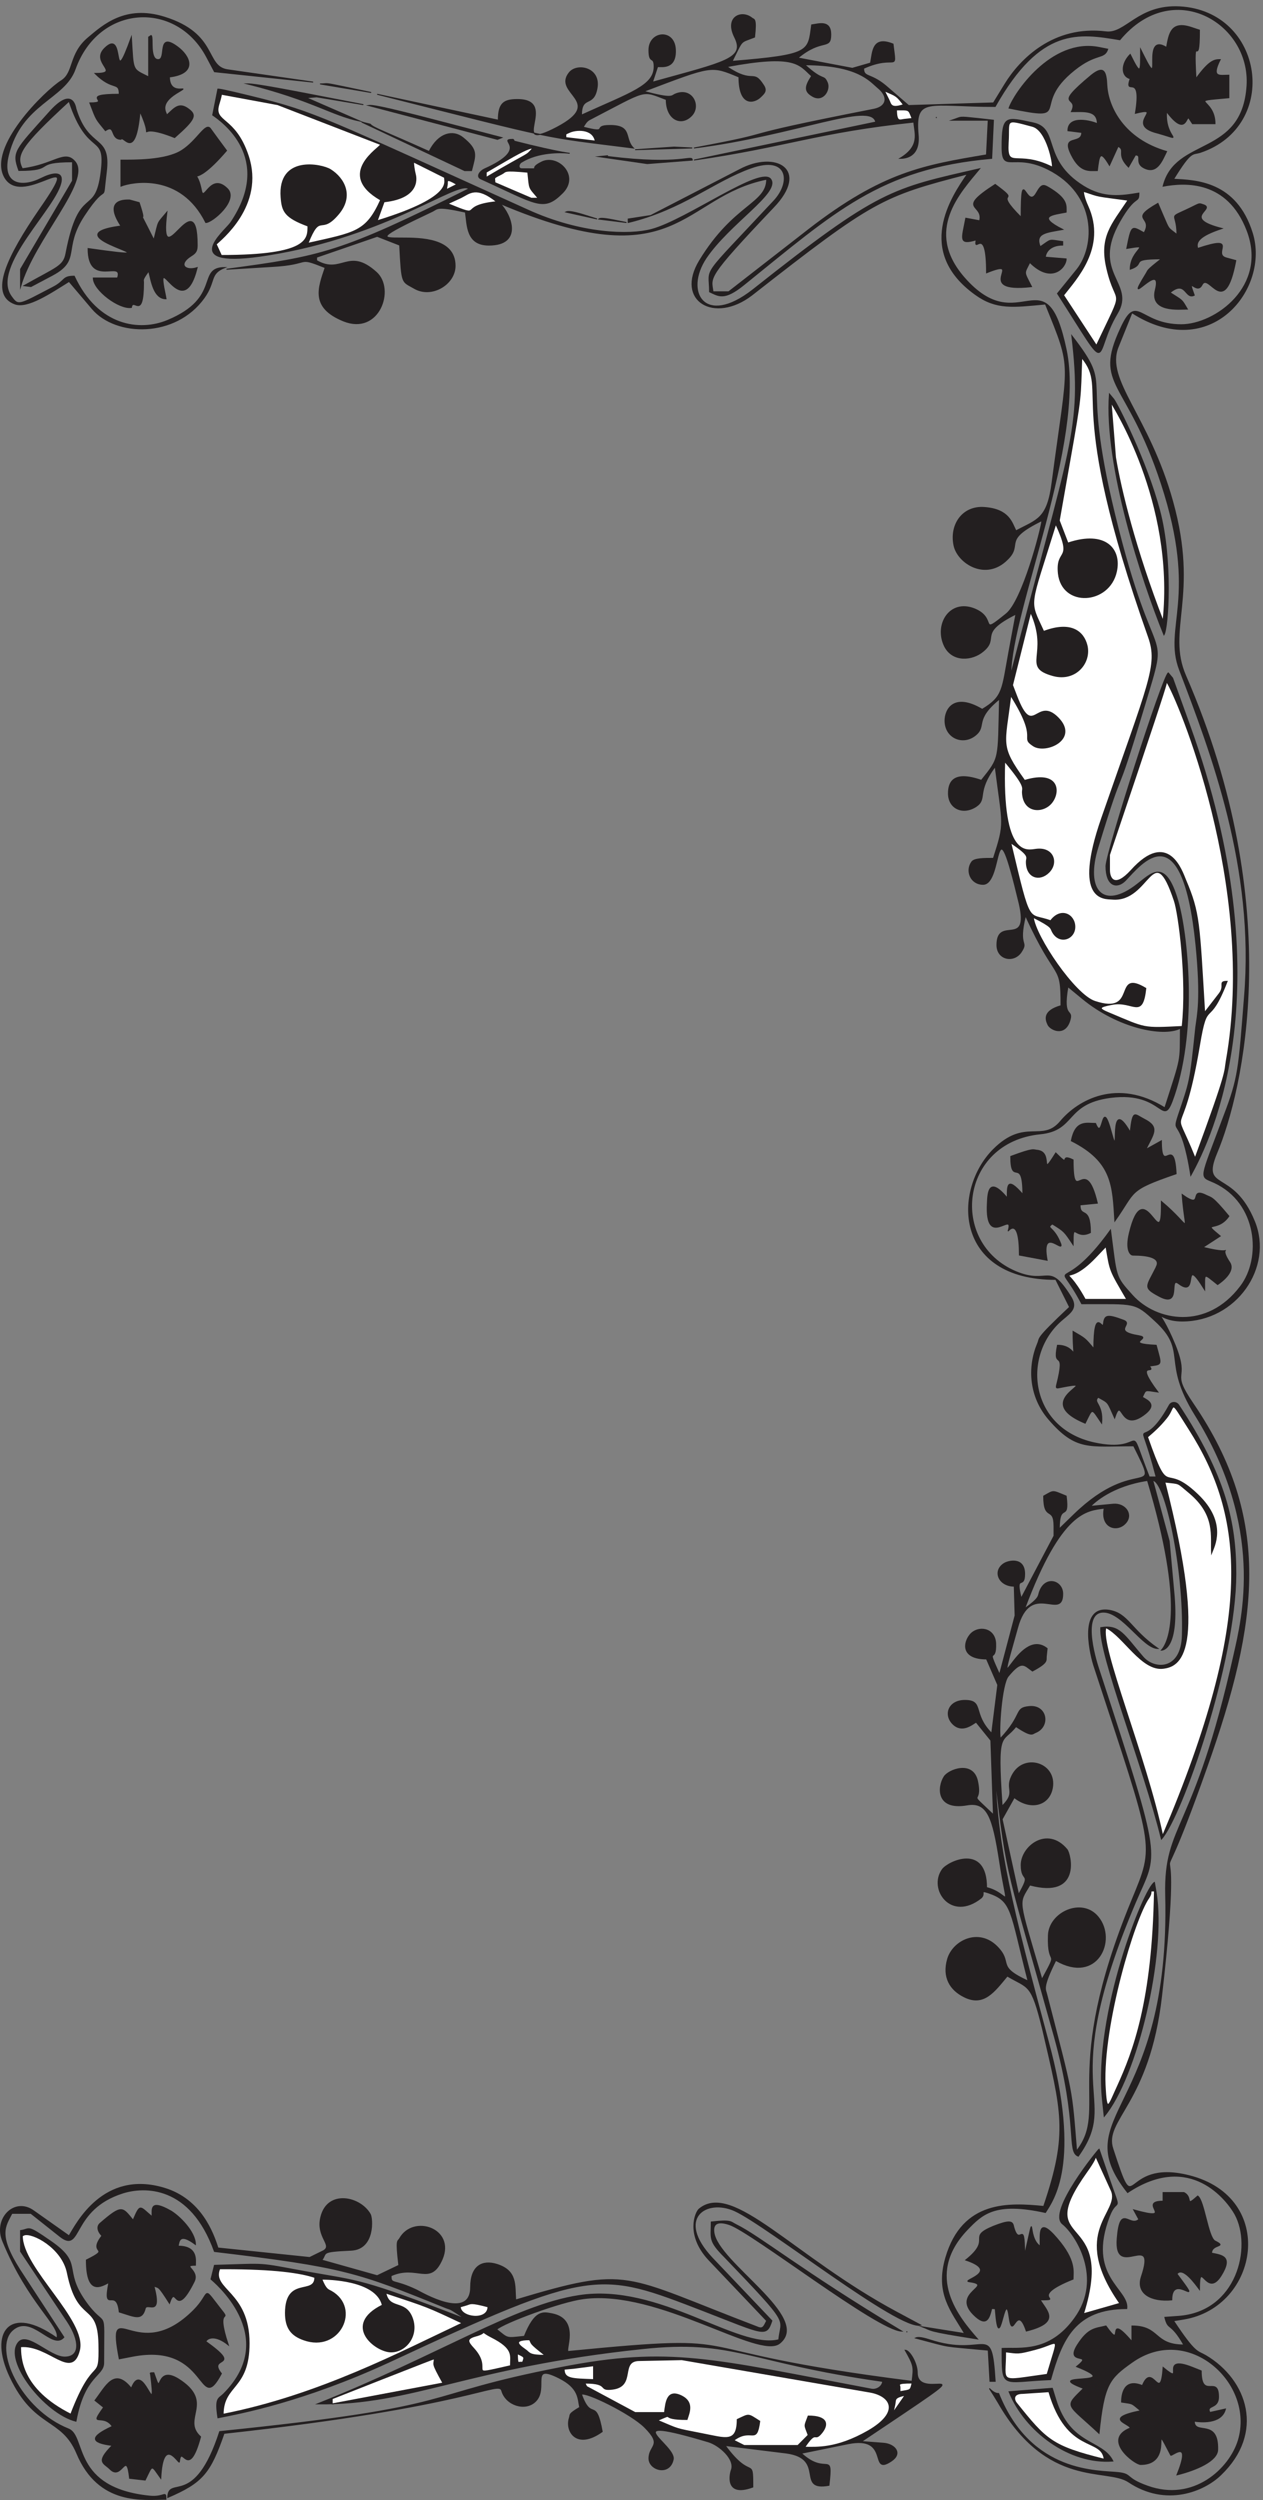 <svg xmlns="http://www.w3.org/2000/svg" xml:space="preserve" width="294.121" height="581.769"><rect width="100%" height="100%" fill="#808080" stroke="none"/><path d="M2065.33 4361.96c147.02-7.83 175.78-207.83 36.34-254.59-13.99-4.59-15.16 4.59-46.93-47.03 38.19-2.16 109.51-3.24 137.88-94.05 30.32-96.49-72.39-228.11-210.67-139.46l-24.19-59.99c-23.52-58.11 53.73-120 95.42-270.27 46.26-165.95-12.15-224.87 22.74-304.87 176.56-405.67 99.31-728.64 54.51-835.12-28.76-68.92 28.09-26.76 65.98-119.73 32.95-80.27-32.16-174.32-126.51-174.32-51.6 0-45.48 38.65-12.15-42.43 26.53-66.22-10.98-40.54 31.77-102.98 137.21-201.35 113.7-380.8 23.52-635.12-115.15-325.949-32.55 5.94-79.2-400.27-21.57-189.73-102.61-216.761-85.22-267.839 43.93-134.59 10.98-15.942 133.32-46.75 153.54-38.649 121.67-228.922-9.03-250.809l-18.17-2.973c38.57-58.379 41.68-52.437 56.07-60.808 73.07-42.981 103.39-135.41 26.52-208.922-28.86-28.11-95.52-56.219-161.4-12.16-38.29 25.402-141.78-11.887-228.16 138.64-26.53 44.332-13.22 14.871.77 15.954C1805 44.711 1923.65 51.469 1958.05 47.68c25.07-2.7 10.98-9.461 51.21-23.778 80.26-28.922 143.62 29.727 159.07 80.27 29.93 100.269-87.45 206.75-186.38 136.48-39.35-27.832-48.87-38.101-57.62-124.32-57.92 54.059-61.32 44.598-27.21 78.648-78.13 29.192 78.03 2.43-12.15 38.11 32.56 25.941-21.57 1.082 1.46 37.832 19.34 30.539 31.88 28.648 50.05 33.25 33.72-47.031-3.4 30 45.47-27.301v27.301c49.66 0 37.51-33.25 90.96-33.25-23.91 41.898-27.31 23.789-33.33 48.379l22.74 1.621c104.17 6.758 131.47 121.887 99.99 178.918-12.93 22.969-77.64 111.351-187.94 37.84-108.73 137.832 76.19 138.652 66.66 520.53-3.01 126.76 49.66 106.49 119.72 420.81 14.09 62.97 55 221.35-68.12 419.18-59.17 95.14-11.37 110.81-69.77 164.33-36.34 33.51-34.1 30.27-128.85 30.27-48.49 92.16-39.35 3.78 50.43 128.91 10.99-83.78 7.2-79.99 38.29-114.32 41.69-46.21 130.7-62.16 189.39 15.68 37.9 49.46 30.32 146.75-46.16 181.89-26.52 12.16-26.14 0 17.4 117.29 25.36 66.22 25.75 81.35 35.66 207.3 18.95 225.67-58.4 427.29-113.69 572.42-28.77 75.41 34.11 124.33-31.87 325.68-60.25 184.05-118.94 169.46-71.23 271.62 28.86 63.24 31.87 6.48 106.11 6.48 59.08 0 153.05 67.03 115.15 165.14-34.11 88.37-107.96 84.59-146.93 77.29 21.58 86.49 138.96 50 146.93 175.95 6.9 110-130.31 191.35-222.72 80.26-71.62 11.9-139.05 24.06-218.25-116.75-117.48 0-141 18.65-134.88-50 3.41-38.92-23.12-40.81-31.87-40.81 36.05 21.62 25.75 43.51 24.29 63.51-169.37-17.84-222.42-42.97-384.99-66.48l318.33 66.48c-7.58 37.3-139.05-22.7-318.33-45.4 171.31 31.89 39.45 13.78 315.22 67.84 23.52 4.86 25.46 22.7 6.51 37.83-13.31 11.09-34.49 40-127.68 40 33.72-30.81 32.55-15.94 39.35-31.08 5.74-12.7-7.58-35.4-26.52-23.51-13.61 8.11-12.83 16.48-.78 34.86-21.96 19.73-27.21 39.19-148.48 16.49 47.32-32.43 45.09-2.98 64.04-32.43 6.8-10 1.16-14.6-4.96-20.54-10.2-10.27-37.9-18.65-37.9 34.86-49.56 20.54-45.86 20.54-166.65-25.13 50.33-13.79 48.49-7.84 54.51-5.14 29.93 13.24 46.26-20.54 28.77-37.83-18.18-18.38-43.93-6.22-43.93 28.64-44.3 16.76-31.38 18.11-134.09-35.13-5.35-2.71-8.36-8.11-11.37-13.24 48.1-12.17 13.21 2.97 46.93 2.97 39.84 0 24.3-22.7 41.01-39.46-165.585 20.81-124.284 12.16-448.648 94.05l212.129-45.4c0 29.73 9.524 36.21 33.426 36.21 75.406 0-20.504-95.94 69.672-48.37 85.221 45.13-8.742 58.37 21.184 95.4 13.707 17.03 54.997 8.65 48.487-27.3-6.02-34.05-27.21-11.35-27.21-47.03 86.78 39.46 127.3 51.36 127.3 84.87 0 19.73-9.13 3.24-9.13 28.92 0 32.97 44.31 37.57 46.25 1.35 1.85-34.32-22.35-30.27-31.09-30.27l-9.04-27.3c128.37 35.68 162.86 41.08 143.91 78.92-17.78 35.67 12.54 47.84 30.32 33.24 3.79-2.97 8.36.81 4.57-33.24-26.53-10.54-19.34-2.7-39.36-42.43 138.67 11.35 132.93 17.03 139.35 63.78 12.92 1.89 33.43 8.65 33.43-16.75 0-28.11-14.87-5.41-57.63-41.09l95.43-18.11 31.87 9.2c3.79 18.91 2.62 48.1 39.36 33.24 6.51-52.97 6.51-16.22-51.5-42.44 0-16.75 11.36-7.83 38.67-30.53l40.13-34.6 148.58 4.6 20.4 33.24c26.14 42.43 84.54 102.43 176.57 91.08 34.49-4.32 56.07 47.57 128.85 43.78" style="fill:#231f20;fill-opacity:1;fill-rule:evenodd;stroke:none" transform="matrix(.133 0 0 -.133 0 581.732)"/><path d="M2065.33 4361.96c147.02-7.83 175.78-207.83 36.34-254.59-13.99-4.59-15.16 4.59-46.93-47.03 38.19-2.16 109.51-3.24 137.88-94.05 30.32-96.49-72.39-228.11-210.67-139.46l-24.19-59.99c-23.52-58.11 53.73-120 95.42-270.27 46.26-165.95-12.15-224.87 22.74-304.87 176.56-405.67 99.31-728.64 54.51-835.12-28.76-68.92 28.09-26.76 65.98-119.73 32.95-80.27-32.16-174.32-126.51-174.32-51.6 0-45.48 38.65-12.15-42.43 26.53-66.22-10.98-40.54 31.77-102.98 137.21-201.35 113.7-380.8 23.52-635.12-115.15-325.949-32.55 5.94-79.2-400.27-21.57-189.73-102.61-216.761-85.22-267.839 43.93-134.59 10.98-15.942 133.32-46.75 153.54-38.649 121.67-228.922-9.03-250.809l-18.17-2.973c38.57-58.379 41.68-52.437 56.07-60.808 73.07-42.981 103.39-135.41 26.52-208.922-28.86-28.11-95.52-56.219-161.4-12.16-38.29 25.402-141.78-11.887-228.16 138.64-26.53 44.332-13.22 14.871.77 15.954C1805 44.711 1923.65 51.469 1958.05 47.68c25.07-2.7 10.98-9.461 51.21-23.778 80.26-28.922 143.62 29.727 159.07 80.27 29.93 100.269-87.45 206.75-186.38 136.48-39.35-27.832-48.87-38.101-57.62-124.32-57.92 54.059-61.32 44.598-27.21 78.648-78.13 29.192 78.03 2.43-12.15 38.11 32.56 25.941-21.57 1.082 1.46 37.832 19.34 30.539 31.88 28.648 50.05 33.25 33.72-47.031-3.4 30 45.47-27.301v27.301c49.66 0 37.51-33.25 90.96-33.25-23.91 41.898-27.31 23.789-33.33 48.379l22.74 1.621c104.17 6.758 131.47 121.887 99.99 178.918-12.93 22.969-77.64 111.351-187.94 37.84-108.73 137.832 76.19 138.652 66.66 520.53-3.01 126.76 49.66 106.49 119.72 420.81 14.09 62.97 55 221.35-68.12 419.18-59.17 95.14-11.37 110.81-69.77 164.33-36.34 33.51-34.1 30.27-128.85 30.27-48.49 92.16-39.35 3.78 50.43 128.91 10.99-83.78 7.2-79.99 38.29-114.32 41.69-46.21 130.7-62.16 189.39 15.68 37.9 49.46 30.32 146.75-46.16 181.89-26.52 12.16-26.14 0 17.4 117.29 25.36 66.22 25.75 81.35 35.66 207.3 18.95 225.67-58.4 427.29-113.69 572.42-28.77 75.41 34.11 124.33-31.87 325.68-60.25 184.05-118.94 169.46-71.23 271.62 28.86 63.24 31.87 6.48 106.11 6.48 59.08 0 153.05 67.03 115.15 165.14-34.11 88.37-107.96 84.59-146.93 77.29 21.58 86.49 138.96 50 146.93 175.95 6.9 110-130.31 191.35-222.72 80.26-71.62 11.9-139.05 24.06-218.25-116.75-117.48 0-141 18.65-134.88-50 3.41-38.92-23.12-40.81-31.87-40.81 36.05 21.62 25.75 43.51 24.29 63.51-169.37-17.84-222.42-42.97-384.99-66.48l318.33 66.48c-7.58 37.3-139.05-22.7-318.33-45.4 171.31 31.89 39.45 13.78 315.22 67.84 23.52 4.86 25.46 22.7 6.51 37.83-13.31 11.09-34.49 40-127.68 40 33.72-30.81 32.55-15.94 39.35-31.08 5.74-12.7-7.58-35.4-26.52-23.51-13.61 8.11-12.83 16.48-.78 34.86-21.96 19.73-27.21 39.19-148.48 16.49 47.32-32.43 45.09-2.98 64.04-32.43 6.8-10 1.16-14.6-4.96-20.54-10.2-10.27-37.9-18.65-37.9 34.86-49.56 20.54-45.86 20.54-166.65-25.13 50.33-13.79 48.49-7.84 54.51-5.14 29.93 13.24 46.26-20.54 28.77-37.83-18.18-18.38-43.93-6.22-43.93 28.64-44.3 16.76-31.38 18.11-134.09-35.13-5.35-2.71-8.36-8.11-11.37-13.24 48.1-12.17 13.21 2.97 46.93 2.97 39.84 0 24.3-22.7 41.01-39.46-165.585 20.81-124.284 12.16-448.648 94.05l212.129-45.4c0 29.73 9.524 36.21 33.426 36.21 75.406 0-20.504-95.94 69.672-48.37 85.221 45.13-8.742 58.37 21.184 95.4 13.707 17.03 54.997 8.65 48.487-27.3-6.02-34.05-27.21-11.35-27.21-47.03 86.78 39.46 127.3 51.36 127.3 84.87 0 19.73-9.13 3.24-9.13 28.92 0 32.97 44.31 37.57 46.25 1.35 1.85-34.32-22.35-30.27-31.09-30.27l-9.04-27.3c128.37 35.68 162.86 41.08 143.91 78.92-17.78 35.67 12.54 47.84 30.32 33.24 3.79-2.97 8.36.81 4.57-33.24-26.53-10.54-19.34-2.7-39.36-42.43 138.67 11.35 132.93 17.03 139.35 63.78 12.92 1.89 33.43 8.65 33.43-16.75 0-28.11-14.87-5.41-57.63-41.09l95.43-18.11 31.87 9.2c3.79 18.91 2.62 48.1 39.36 33.24 6.51-52.97 6.51-16.22-51.5-42.44 0-16.75 11.36-7.83 38.67-30.53l40.13-34.6 148.58 4.6 20.4 33.24c26.14 42.43 84.54 102.43 176.57 91.08 34.49-4.32 56.07 47.57 128.85 43.78z" style="fill:none;stroke:#231f20;stroke-width:1.667;stroke-linecap:butt;stroke-linejoin:miter;stroke-miterlimit:10;stroke-dasharray:none;stroke-opacity:1" transform="matrix(.133 0 0 -.133 0 581.732)"/><path d="M287.629 4343.94c93.988-29.18 70.863-86.05 110.656-92.12l150.031-21.59-172.769 18.2-13.637 25.78c-53.078 100.42-189.472 93.24-230.383-21.23-18.937-53.08-93.988-59.51-116.726-150.11-13.25-52.29 23.125-58.35 57.613-40.91 17.438 8.7 37.145 13.25 34.84-4.55-5.684-44.34-124.64-149.31-87.883-201.64 12.867-18.2 12.867-15.92 71.98 14.81 24.239 12.1 16.672 20.08 38.641 20.08 41.328-88.69 114.809-97.79 163.703-77.32 95.489 39.8 50.012 92.48 100.02 92.48-27.652-11.01-15.516-23.9-36.371-53.08-50.012-69.72-154.219-67.85-195.895-18.96l-40.523 47.77c-33.375-20.83-72.75-47.37-94.754-39.42-45.824 16.68-12.484 84.13 43.21 165.27 85.27 122.41-27.273 1.12-60.612 55.32-31.84 52.68 71.214 152.74 98.484 169.78 23.125 14.41 12.906 46.62 47.398 75.44 25.735 21.59 64.762 57.23 132.977 36" style="fill:#231f20;fill-opacity:1;fill-rule:evenodd;stroke:none" transform="matrix(.133 0 0 -.133 0 581.732)"/><path d="M287.629 4343.94c93.988-29.18 70.863-86.05 110.656-92.12l150.031-21.59-172.769 18.2-13.637 25.78c-53.078 100.42-189.472 93.24-230.383-21.23-18.937-53.08-93.988-59.51-116.726-150.11-13.25-52.29 23.125-58.35 57.613-40.91 17.438 8.7 37.145 13.25 34.84-4.55-5.684-44.34-124.64-149.31-87.883-201.64 12.867-18.2 12.867-15.92 71.98 14.81 24.239 12.1 16.672 20.08 38.641 20.08 41.328-88.69 114.809-97.79 163.703-77.32 95.489 39.8 50.012 92.48 100.02 92.48-27.652-11.01-15.516-23.9-36.371-53.08-50.012-69.72-154.219-67.85-195.895-18.96l-40.523 47.77c-33.375-20.83-72.75-47.37-94.754-39.42-45.824 16.68-12.484 84.13 43.21 165.27 85.27 122.41-27.273 1.12-60.612 55.32-31.84 52.68 71.214 152.74 98.484 169.78 23.125 14.41 12.906 46.62 47.398 75.44 25.735 21.59 64.762 57.23 132.977 36z" style="fill:none;stroke:#231f20;stroke-width:1.667;stroke-linecap:butt;stroke-linejoin:miter;stroke-miterlimit:10;stroke-dasharray:none;stroke-opacity:1" transform="matrix(.133 0 0 -.133 0 581.732)"/><path d="m2086.5 4325.71 13.64-4.55c0-77.29-11.36 8.73-6.07-84.87 23.49 32.59 32.58 33.34 42.44 33.34-16.3-32.58-.76-27.27 15.15-27.27v-39.41c-77.28-7.2-24.25.75-24.25-45.47h-39.39l-6.06 9.09c-4.93 7.58-4.55-34.48-39.4 12.13-3.79-50.4 39.4-52.67-21.6-35.99-48.48 15.15 18.18 45.84-32.95 32.96 12.49 75.4-20.46 26.9-9.09 60.62-16.29 4.17-16.29 26.14 0 42.44 19.31-39.02 18.18-31.07 18.18 9.09l6.06-12.12c33.34-66.68-6.06 43.58 39.4 15.16 4.55 25 7.95 46.98 43.94 34.85" style="fill:#231f20;fill-opacity:1;fill-rule:evenodd;stroke:none" transform="matrix(.133 0 0 -.133 0 581.732)"/><path d="m2086.5 4325.71 13.64-4.55c0-77.29-11.36 8.73-6.07-84.87 23.49 32.59 32.58 33.34 42.44 33.34-16.3-32.58-.76-27.27 15.15-27.27v-39.41c-77.28-7.2-24.25.75-24.25-45.47h-39.39l-6.06 9.09c-4.93 7.58-4.55-34.48-39.4 12.13-3.79-50.4 39.4-52.67-21.6-35.99-48.48 15.15 18.18 45.84-32.95 32.96 12.49 75.4-20.46 26.9-9.09 60.62-16.29 4.17-16.29 26.14 0 42.44 19.31-39.02 18.18-31.07 18.18 9.09l6.06-12.12c33.34-66.68-6.06 43.58 39.4 15.16 4.55 25 7.95 46.98 43.94 34.85z" style="fill:none;stroke:#231f20;stroke-width:1.667;stroke-linecap:butt;stroke-linejoin:miter;stroke-miterlimit:10;stroke-dasharray:none;stroke-opacity:1" transform="matrix(.133 0 0 -.133 0 581.732)"/><path d="M266.355 4296.88c0-23.11 5.309-27.27 10.614-27.27 15.523 0-3.414 49.62 33.32 22.73 22.731-16.3 36.363-46.97-13.629-53.03 0-37.9 44.309-9.11 12.113-28.79-28.398-17.82-19.312-31.07-16.66-37.88 13.258 12.12 21.203 23.09 37.879 10.59 14.379-10.59 12.867-17.42-24.246-50-79.531 31.82-30.68-20.07-60.594 45.47-7.949-88.65-29.164-40.16-33.332-48.49-19.312 0-9.461 27.26-27.261 15.15-17.422 21.6-15.145 16.67-27.274 48.49 40.906 0-22.719 15.15 51.508 15.15 0 23.48-10.98 4.93-42.406 36.37 46.949 0-8.715 18.55 16.656 43.93 38.254 38.26 10.227-81.81 46.965 19.71 3.781-60.99.75-54.93 30.289-69.7v69.7c4.168 1.88 6.058 9.09 6.058-12.13" style="fill:#231f20;fill-opacity:1;fill-rule:evenodd;stroke:none" transform="matrix(.133 0 0 -.133 0 581.732)"/><path d="M266.355 4296.88c0-23.11 5.309-27.27 10.614-27.27 15.523 0-3.414 49.62 33.32 22.73 22.731-16.3 36.363-46.97-13.629-53.03 0-37.9 44.309-9.11 12.113-28.79-28.398-17.82-19.312-31.07-16.66-37.88 13.258 12.12 21.203 23.09 37.879 10.59 14.379-10.59 12.867-17.42-24.246-50-79.531 31.82-30.68-20.07-60.594 45.47-7.949-88.65-29.164-40.16-33.332-48.49-19.312 0-9.461 27.26-27.261 15.15-17.422 21.6-15.145 16.67-27.274 48.49 40.906 0-22.719 15.15 51.508 15.15 0 23.48-10.98 4.93-42.406 36.37 46.949 0-8.715 18.55 16.656 43.93 38.254 38.26 10.227-81.81 46.965 19.71 3.781-60.99.75-54.93 30.289-69.7v69.7c4.168 1.88 6.058 9.09 6.058-12.13z" style="fill:none;stroke:#231f20;stroke-width:1.667;stroke-linecap:butt;stroke-linejoin:miter;stroke-miterlimit:10;stroke-dasharray:none;stroke-opacity:1" transform="matrix(.133 0 0 -.133 0 581.732)"/><path d="m1924.41 4290.87 15.16-3.02c-6.07-18.2-20.08-5.69-58.35-36.38-80.33-64.02 1.89-90.54-114.43-66.68 7.96 24.25 73.5 122.75 157.62 106.08" style="fill:#231f20;fill-opacity:1;fill-rule:evenodd;stroke:none" transform="matrix(.133 0 0 -.133 0 581.732)"/><path d="m1924.41 4290.87 15.16-3.02c-6.07-18.2-20.08-5.69-58.35-36.38-80.33-64.02 1.89-90.54-114.43-66.68 7.96 24.25 73.5 122.75 157.62 106.08z" style="fill:none;stroke:#231f20;stroke-width:1.667;stroke-linecap:butt;stroke-linejoin:miter;stroke-miterlimit:10;stroke-dasharray:none;stroke-opacity:1" transform="matrix(.133 0 0 -.133 0 581.732)"/><path d="M1854.65 4271.88c-54.56-31.81-75.78-65.89-75.78-84.08l48.51-6.05c43.94 87.86 51.9 79.15 90.93 96.95v9.09c-47.36 0-46.99-6.44-63.66-15.91" style="fill:#231f20;fill-opacity:1;fill-rule:evenodd;stroke:none" transform="matrix(.133 0 0 -.133 0 581.732)"/><path d="M1854.65 4271.88c-54.56-31.81-75.78-65.89-75.78-84.08l48.51-6.05c43.94 87.86 51.9 79.15 90.93 96.95v9.09c-47.36 0-46.99-6.44-63.66-15.91z" style="fill:none;stroke:#231f20;stroke-width:1.667;stroke-linecap:butt;stroke-linejoin:miter;stroke-miterlimit:10;stroke-dasharray:none;stroke-opacity:1" transform="matrix(.133 0 0 -.133 0 581.732)"/><path d="M1938.06 4224.04c2.28-37.51 29.56-93.59 104.57-115.19-7.96-16.3-16.68-40.17-39.41-28.8-17.42 8.72-2.26 22.74-15.15 22.74l-12.12-21.23c-22.35 22.36-4.17 29.18-18.18 36.38l-15.16-33.35c-16.67 28.05-17.8 18.2-21.21-9.09-14.4 0-29.93-3.79-45.47 27.29-18.94 37.51 18.2 16.67 18.2 39.41l-24.26 3.03c0 28.42 43.19 16.29 51.53 12.13 0 24.24-22.36 21.21-45.47 21.21 14.78 29.93-36.36 4.55 35.23 64.04 21.61 17.05 25.77 6.82 26.9-18.57" style="fill:#231f20;fill-opacity:1;fill-rule:evenodd;stroke:none" transform="matrix(.133 0 0 -.133 0 581.732)"/><path d="M1938.06 4224.04c2.28-37.51 29.56-93.59 104.57-115.19-7.96-16.3-16.68-40.17-39.41-28.8-17.42 8.72-2.26 22.74-15.15 22.74l-12.12-21.23c-22.35 22.36-4.17 29.18-18.18 36.38l-15.16-33.35c-16.67 28.05-17.8 18.2-21.21-9.09-14.4 0-29.93-3.79-45.47 27.29-18.94 37.51 18.2 16.67 18.2 39.41l-24.26 3.03c0 28.42 43.19 16.29 51.53 12.13 0 24.24-22.36 21.21-45.47 21.21 14.78 29.93-36.36 4.55 35.23 64.04 21.61 17.05 25.77 6.82 26.9-18.57z" style="fill:none;stroke:#231f20;stroke-width:1.667;stroke-linecap:butt;stroke-linejoin:miter;stroke-miterlimit:10;stroke-dasharray:none;stroke-opacity:1" transform="matrix(.133 0 0 -.133 0 581.732)"/><path d="m542.215 4209.01 94.019-18.2-81.89 13.65-18.196-1.51 94.02-40.94c-51.555 10.99-82.262 36.38-197.129 65.19 7.578 0 22.746-1.52 109.176-18.19" style="fill:#231f20;fill-opacity:1;fill-rule:evenodd;stroke:none" transform="matrix(.133 0 0 -.133 0 581.732)"/><path d="m542.215 4209.01 94.019-18.2-81.89 13.65-18.196-1.51 94.02-40.94c-51.555 10.99-82.262 36.38-197.129 65.19 7.578 0 22.746-1.52 109.176-18.19z" style="fill:none;stroke:#231f20;stroke-width:1.667;stroke-linecap:butt;stroke-linejoin:miter;stroke-miterlimit:10;stroke-dasharray:none;stroke-opacity:1" transform="matrix(.133 0 0 -.133 0 581.732)"/><path d="m614.219 4219.55 35.625-7.5-89.442 15.02c17.055 0 1.895 3.37 53.817-7.52" style="fill:#231f20;fill-opacity:1;fill-rule:evenodd;stroke:none" transform="matrix(.133 0 0 -.133 0 581.732)"/><path d="m614.219 4219.55 35.625-7.5-89.442 15.02c17.055 0 1.895 3.37 53.817-7.52z" style="fill:none;stroke:#231f20;stroke-width:1.667;stroke-linecap:butt;stroke-linejoin:miter;stroke-miterlimit:10;stroke-dasharray:none;stroke-opacity:1" transform="matrix(.133 0 0 -.133 0 581.732)"/><path d="M443.637 4204.3c108.336-26.42 125.765-37.72 480.093-197.73 93.17-42.53 178.41-44.45 217.13-34.12 61.69 16.34 193.57 113.4 209.08 87.21 14.83-23.54-72.67-76.64-113.65-137.19-39.4-59.1-2.95-122.05 81.84-55.74 222.11 175.88 242.94 176.59 397.12 211.91-34.07-41.32-98.49-108.35-27.28-190.28 98.15-112.69 142.86 44.2 178.86-126.63 33.28-160.73-97.02-456.5-97.02-568.47 103.47 400.53 126.57 430.08 106.87 593.22 77.66-100.91 11.32-51.18 75.05-312.83 70.87-291.68 98.15-181.4 51.51-336.37-56.49-187.65-29.55-77.85-80.71-245.31-23.89-76.17 9.05-111.97 68.6-65.36 24.56 18.74 48.9 47.58 71.2-28.83 16.64-56.94 34.08-219.84-6.11-339.74-21.96-65.83-14.72 8.41-112.07-4.32-80.38-10.81-59.89-57.42-122.83-63.67-141.73-14.18-160.97-191.49-42.45-241.23 57.62-24.03 56.83 18.26 95.09-42.29 13.36-20.18 2.72-27.63-13.24-41.08-73.81-61.27-59.1-190.77 54.56-216 96.68-21.15 54.23 49.01 97.02-59.83h12.11c-34.08 131.67-29.89 29.31 23.09 125.9 3.51 6.01 12.23 6.01 16.3 0 81.85-124.22 100.08-204.95 100.08-295.53-.34-154.25-94.76-424.55-130.3-463.95-31.47 128.54-109.13 320.99-106.19 370.01 33.06 5.52 40.64-12.74 73.59-50.94 19.69-23.54 67.8-24.99 69.28 37.48 3.39 116.05-30.23 271.02-51.85 271.02l28.75-106.19 7.93-86.98c10.3-103.8-20.04-103.8-21.51-103.8 12.45 13.46 42 75.69-24.34 296.97-62.49-9.37-93.51-38.68-99.96-45.41l40.19 3.85c21.51 1.68 35.54-18.98 20.38-34.12-14.72-14.9-43.14-6.97-36.34 27.15-30.34-4.08-75.06-3.84-139.47-175.88 26.6 18.99 23.55 22.11 25.81 28.84 9.85 29.55 40.87 20.42 40.87-2.89 0-48.29-56.38 24.51-79.13-59.58-44.72-159.06 0 5.28 51.85-36.04l-1.48-13.7c-.79-7.21 4.19-10.57-24.22-25.71-14.83 10.58-18.57 19.71-42.45-9.13-11.44-13.69-17.1-96.1-13.7-109.08 40.64 43.25 23.89 53.34 50.03 55.98 31.48 3.61 37.93-34.83 11.44-45.41-5.77-2.16-5.77-8.41-34.19 10.58-24.22-31-33.73-2.17-24.22-139.36 27.28 27.15 1.92 28.83 19.69 57.66 21.62 34.36 75.85 16.58 68.26-25.94-5.77-31-38.71-38.93-66.67-16.58l-21.28-37.96 28.86-131.91c23.44 41.81 4.53 18.98 4.53 51.66 0 32.67 45.85 68.47 80.26 27.15 6.45-7.93 25.02-86.02-65.09-61.99-20.49-34.84-21.62-18.98 21.17-165.31 31.47 57.911 9.06 16.821 11.32 77.372 1.58 40.118 59.2 66.308 87.17 31.708 32.94-40.119-1.48-117.728-74.27-75.681-24.56-49.25-17.77-50.457-15.84-59.59 46.52-180.199 43.13-161.449 52.3-273.898 58.3 74.718-29.21 132.629 96.9 438.729 41.32 100.19 39.85 85.05-67.02 411.58-2.6 7.92-30.34 104.99 27.62 95.62 32.95-5.76 36.79-33.4 84.91-66.79-26.15 0-61.81 63.67-95.43 63.67-41.78 0-9.51-95.39-8.72-98.03 114.33-350.31 103.35-318.84 64.75-409.66-142.52-334.69-25.02-338.53-100.07-444.248-20.83 7.929 1.13 53.578-41.66 208.547-81.85 293.611-83.32 274.391-103.81 455.311 4.19-123.5 28.08-223.21 92.49-461.561 59.09-216 7.92-280.629-4.53-300.809-89.09 19.699-111.05-3.121-137.2-30.27-77.32-81.21-12.57-155.699 18.23-191.019-92.15 14.418-78.45 14.418-96.34 21.148l73.92-11.781c-23.09 39.41-51.51 69.922-32.94 133.113 29.54 100.43 111.39 95.149 171.28 89.379 44.26 129.75 31.47 166.032-1.93 310.43-20.04 81.449-24.22 70.398-61.81 92.738-22.64-27.148-41.2-53.816-75.73-36.277-24.23 12.008-37.92 34.121-28.75 65.828 9.39 32.199 54.11 54.301 86.37 22.109 29.21-29.308-3.4-34.117 54.56-60.546-31.81 123.738-26.94 140.078-69.73 154.488-16.3 5.29-3.85-1.44-12.57-9.13-52.63-41.56-92.37 15.86-67.8 49.98 9.84 13.69 77.31 45.65 77.31-31.72 42.79-10.57 37.13-49.01 22.76 46.85-11.78 75.21-20.83 104.04-56.83 97.79-54.22-9.37-51.51 31.48-40.19 49.26 7.59 12.25 50.38 28.83 58.42-7.45 9.84-46.37-21.63-11.77 27.96-59.11l-4.53 130.23-25.81 31.95c-6.79-3.84-24.57-19.46-40.87-3.12-15.96 16.1-7.24 41.09 21.17 41.09 34.19 0 12.23-22.83 46.98-57.67l10.64 84.82-19.7 45.41c-44.26 0-40.86 27.87-28.75 42.52 13.24 15.86 43.13 12.5 44.72-15.13 1.47-39.41-17.89 0 6.79-54.54l27.28 103.07-1.47 51.42c-26.94 0-38.26 26.19-18.23 39.4 7.93 5.29 36.34 11.78 36.34-18.02 0-28.83-16.98 2.16-6-42.52l57.51 109.08v16.81c0 36.29-18.11 7.45-18.11 52.86 18.56 10.34 14.03 10.34 39.39 0 6-47.57-12.11-8.17-12.11-57.42l25.69 24.99c111.06 107.64 153.85 21.62 104.6 120.37-78.79 0-100.75-8.89-148.52 46.37-34.07 39.41-37.13 90.82-19.7 132.63 4.99 11.05-6 5.29 56.04 63.67l-24.23 48.54c-178.4 0-179.54 156.89-109.12 227.29 55.35 55.26 85.24 10.57 117.5 49.25 30.34 36.28 98.83 75.69 182.6 23.55 30 93.46 26.49 77.6 27.28 139.35-31.02-15.37-109.92 1.2-171.28 51.66l-25.69 21.14c-10.64-59.58 10.98-36.28 2.94-60.54-9.06-26.91-33.62-14.9-37.81-6.25-3.85 8.17-10.3 24.03 22.75 33.4.34 77.84-7.58 37.48-62.14 157.61-14.04-56.46 5.99-43.01-7.59-63.67-12.9-19.22-42.45-13.45-42.45 12.26 0 51.89 57.17-6.49 39.05 72.32-46.3 192.93-26.94 33.87-63.28 33.87-22.07 0-31.13 24.03-19.69 39.41 4.52 6 21.17 6 37.81 6 20.83 64.64 16.3 55.75 3.05 160.74-34.07-45.65-13.24-56.22-33.39-69.92-23.1-15.13-48.45-3.6-48.45 22.83 0 19.22 7.92 40.12 57.62 22.83 32.94 41.08 29.2 34.83 31.81 142.47-45.85-37.24-21.62-47.09-42.45-63.67-21.97-17.54-52.98-4.32-52.98 25.71 0 19.22 15.05 49.26 65.09 19.7 37.13 22.35 34.53 34.36 46.98 101.64l12.11 65.11c-68.49-34.12-28.41-41.33-57.51-65.11-19.01-16.1-53.43-18.98-67.47 8.89-18.22 37.24 8.72 82.65 52.3 65.35 41.32-16.82 6.46-48.54 55.25-9.13 28.86 22.34 61.81 149.2 62.94 163.62-72-35.08-32.15-40.85-60.68-68.24-37.47-37.48-86.37-6.48-93.16 24.27-7.93 36.52 14.83 70.16 53.77 66.8 42.9-3.37 47.43-26.91 54.56-40.85 37.13 19.7 55.02 20.42 63.28 84.33 28.87 219.37 36.79 193.42-11.66 312.59-56.49-5.28-86.03-9.85-122.82 16.82-104.94 75.45-42 170.11-13.59 210.72-150.11-38.69-165.27-45.66-377.76-211.92-65.21-49.97-134.14-10.33-91.36 60.31 60.23 98.98 117.51 98.98 117.51 142.48-150.9-30.28-153.17-175.4-466.853-42.53 20.039-19.95 39.738-72.8-19.695-72.8-39.395 0-37.582 34.6-40.981 57.66-53.429 11.77-47.656 5.77-59.769.48-196.293-92.5 41.656 1.93 41.656-94.42 0-32.2-40.976-56.95-71.316-39.4-22.301 12.97-21.961 5.28-25.696 75.68l-39.394 15.37-106.074-36.52v-6c44.261-25.47 55.246 23.78 104.488-20.43 33.055-29.55 4.98-110.28-57.508-85.05-57.621 23.55-44.035 57.42-31.926 93.22-52.636 20.9-20.828 5.77-94.297 1.92l-78.449-4.8c165.957 22.34 198.219 27.87 424.399 140.8-19.356 16.09-140.938-82.18-351.61-115.81-160.297-25.71-77.316 40.12-65.543 56.46 77.317 114.13-17.433 178.52-31.472 188.37l9.058 45.41c3.055 0 9.168-.72 62.149-13.7" style="fill:#231f20;fill-opacity:1;fill-rule:evenodd;stroke:none" transform="matrix(.133 0 0 -.133 0 581.732)"/><path d="M443.637 4204.3c108.336-26.42 125.765-37.72 480.093-197.73 93.17-42.53 178.41-44.45 217.13-34.12 61.69 16.34 193.57 113.4 209.08 87.21 14.83-23.54-72.67-76.64-113.65-137.19-39.4-59.1-2.95-122.05 81.84-55.74 222.11 175.88 242.94 176.59 397.12 211.91-34.07-41.32-98.49-108.35-27.28-190.28 98.15-112.69 142.86 44.2 178.86-126.63 33.28-160.73-97.02-456.5-97.02-568.47 103.47 400.53 126.57 430.08 106.87 593.22 77.66-100.91 11.32-51.18 75.05-312.83 70.87-291.68 98.15-181.4 51.51-336.37-56.49-187.65-29.55-77.85-80.71-245.31-23.89-76.17 9.05-111.97 68.6-65.36 24.56 18.74 48.9 47.58 71.2-28.83 16.64-56.94 34.08-219.84-6.11-339.74-21.96-65.83-14.72 8.41-112.07-4.32-80.38-10.81-59.89-57.42-122.83-63.67-141.73-14.18-160.97-191.49-42.45-241.23 57.62-24.03 56.83 18.26 95.09-42.29 13.36-20.18 2.72-27.63-13.24-41.08-73.81-61.27-59.1-190.77 54.56-216 96.68-21.15 54.23 49.01 97.02-59.83h12.11c-34.08 131.67-29.89 29.31 23.09 125.9 3.51 6.01 12.23 6.01 16.3 0 81.85-124.22 100.08-204.95 100.08-295.53-.34-154.25-94.76-424.55-130.3-463.95-31.47 128.54-109.13 320.99-106.19 370.01 33.06 5.52 40.64-12.74 73.59-50.94 19.69-23.54 67.8-24.99 69.28 37.48 3.39 116.05-30.23 271.02-51.85 271.02l28.75-106.19 7.93-86.98c10.3-103.8-20.04-103.8-21.51-103.8 12.45 13.46 42 75.69-24.34 296.97-62.49-9.37-93.51-38.68-99.96-45.41l40.19 3.85c21.51 1.68 35.54-18.98 20.38-34.12-14.72-14.9-43.14-6.97-36.34 27.15-30.34-4.08-75.06-3.84-139.47-175.88 26.6 18.99 23.55 22.11 25.81 28.84 9.85 29.55 40.87 20.42 40.87-2.89 0-48.29-56.38 24.51-79.13-59.58-44.72-159.06 0 5.28 51.85-36.04l-1.48-13.7c-.79-7.21 4.19-10.57-24.22-25.71-14.83 10.58-18.57 19.71-42.45-9.13-11.44-13.69-17.1-96.1-13.7-109.08 40.64 43.25 23.89 53.34 50.03 55.98 31.48 3.61 37.93-34.83 11.44-45.41-5.77-2.16-5.77-8.41-34.19 10.58-24.22-31-33.73-2.17-24.22-139.36 27.28 27.15 1.92 28.83 19.69 57.66 21.62 34.36 75.85 16.58 68.26-25.94-5.77-31-38.71-38.93-66.67-16.58l-21.28-37.96 28.86-131.91c23.44 41.81 4.53 18.98 4.53 51.66 0 32.67 45.85 68.47 80.26 27.15 6.45-7.93 25.02-86.02-65.09-61.99-20.49-34.84-21.62-18.98 21.17-165.31 31.47 57.911 9.06 16.821 11.32 77.372 1.58 40.118 59.2 66.308 87.17 31.708 32.94-40.119-1.48-117.728-74.27-75.681-24.56-49.25-17.77-50.457-15.84-59.59 46.52-180.199 43.13-161.449 52.3-273.898 58.3 74.718-29.21 132.629 96.9 438.729 41.32 100.19 39.85 85.05-67.02 411.58-2.6 7.92-30.34 104.99 27.62 95.62 32.95-5.76 36.79-33.4 84.91-66.79-26.15 0-61.81 63.67-95.43 63.67-41.78 0-9.51-95.39-8.72-98.03 114.33-350.31 103.35-318.84 64.75-409.66-142.52-334.69-25.02-338.53-100.07-444.248-20.83 7.929 1.13 53.578-41.66 208.547-81.85 293.611-83.32 274.391-103.81 455.311 4.19-123.5 28.08-223.21 92.49-461.561 59.09-216 7.92-280.629-4.53-300.809-89.09 19.699-111.05-3.121-137.2-30.27-77.32-81.21-12.57-155.699 18.23-191.019-92.15 14.418-78.45 14.418-96.34 21.148l73.92-11.781c-23.09 39.41-51.51 69.922-32.94 133.113 29.54 100.43 111.39 95.149 171.28 89.379 44.26 129.75 31.47 166.032-1.93 310.43-20.04 81.449-24.22 70.398-61.81 92.738-22.64-27.148-41.2-53.816-75.73-36.277-24.23 12.008-37.92 34.121-28.75 65.828 9.39 32.199 54.11 54.301 86.37 22.109 29.21-29.308-3.4-34.117 54.56-60.546-31.81 123.738-26.94 140.078-69.73 154.488-16.3 5.29-3.85-1.44-12.57-9.13-52.63-41.56-92.37 15.86-67.8 49.98 9.84 13.69 77.31 45.65 77.31-31.72 42.79-10.57 37.13-49.01 22.76 46.85-11.78 75.21-20.83 104.04-56.83 97.79-54.22-9.37-51.51 31.48-40.19 49.26 7.59 12.25 50.38 28.83 58.42-7.45 9.84-46.37-21.63-11.77 27.96-59.11l-4.53 130.23-25.81 31.95c-6.79-3.84-24.57-19.46-40.87-3.12-15.96 16.1-7.24 41.09 21.17 41.09 34.19 0 12.23-22.83 46.98-57.67l10.64 84.82-19.7 45.41c-44.26 0-40.86 27.87-28.75 42.52 13.24 15.86 43.13 12.5 44.72-15.13 1.47-39.41-17.89 0 6.79-54.54l27.28 103.07-1.47 51.42c-26.94 0-38.26 26.19-18.23 39.4 7.93 5.29 36.34 11.78 36.34-18.02 0-28.83-16.98 2.16-6-42.52l57.51 109.08v16.81c0 36.29-18.11 7.45-18.11 52.86 18.56 10.34 14.03 10.34 39.39 0 6-47.57-12.11-8.17-12.11-57.42l25.69 24.99c111.06 107.64 153.85 21.62 104.6 120.37-78.79 0-100.75-8.89-148.52 46.37-34.07 39.41-37.13 90.82-19.7 132.63 4.99 11.05-6 5.29 56.04 63.67l-24.23 48.54c-178.4 0-179.54 156.89-109.12 227.29 55.35 55.26 85.24 10.57 117.5 49.25 30.34 36.28 98.83 75.69 182.6 23.55 30 93.46 26.49 77.6 27.28 139.35-31.02-15.37-109.92 1.2-171.28 51.66l-25.69 21.14c-10.64-59.58 10.98-36.28 2.94-60.54-9.06-26.91-33.62-14.9-37.81-6.25-3.85 8.17-10.3 24.03 22.75 33.4.34 77.84-7.58 37.48-62.14 157.61-14.04-56.46 5.99-43.01-7.59-63.67-12.9-19.22-42.45-13.45-42.45 12.26 0 51.89 57.17-6.49 39.05 72.32-46.3 192.93-26.94 33.87-63.28 33.87-22.07 0-31.13 24.03-19.69 39.41 4.52 6 21.17 6 37.81 6 20.83 64.64 16.3 55.75 3.05 160.74-34.07-45.65-13.24-56.22-33.39-69.92-23.1-15.13-48.45-3.6-48.45 22.83 0 19.22 7.92 40.12 57.62 22.83 32.94 41.08 29.2 34.83 31.81 142.47-45.85-37.24-21.62-47.09-42.45-63.67-21.97-17.54-52.98-4.32-52.98 25.71 0 19.22 15.05 49.26 65.09 19.7 37.13 22.35 34.53 34.36 46.98 101.64l12.11 65.11c-68.49-34.12-28.41-41.33-57.51-65.11-19.01-16.1-53.43-18.98-67.47 8.89-18.22 37.24 8.72 82.65 52.3 65.35 41.32-16.82 6.46-48.54 55.25-9.13 28.86 22.34 61.81 149.2 62.94 163.62-72-35.08-32.15-40.85-60.68-68.24-37.47-37.48-86.37-6.48-93.16 24.27-7.93 36.52 14.83 70.16 53.77 66.8 42.9-3.37 47.43-26.91 54.56-40.85 37.13 19.7 55.02 20.42 63.28 84.33 28.87 219.37 36.79 193.42-11.66 312.59-56.49-5.28-86.03-9.85-122.82 16.82-104.94 75.45-42 170.11-13.59 210.72-150.11-38.69-165.27-45.66-377.76-211.92-65.21-49.97-134.14-10.33-91.36 60.31 60.23 98.98 117.51 98.98 117.51 142.48-150.9-30.28-153.17-175.4-466.853-42.53 20.039-19.95 39.738-72.8-19.695-72.8-39.395 0-37.582 34.6-40.981 57.66-53.429 11.77-47.656 5.77-59.769.48-196.293-92.5 41.656 1.93 41.656-94.42 0-32.2-40.976-56.95-71.316-39.4-22.301 12.97-21.961 5.28-25.696 75.68l-39.394 15.37-106.074-36.52v-6c44.261-25.47 55.246 23.78 104.488-20.43 33.055-29.55 4.98-110.28-57.508-85.05-57.621 23.55-44.035 57.42-31.926 93.22-52.636 20.9-20.828 5.77-94.297 1.92l-78.449-4.8c165.957 22.34 198.219 27.87 424.399 140.8-19.356 16.09-140.938-82.18-351.61-115.81-160.297-25.71-77.316 40.12-65.543 56.46 77.317 114.13-17.433 178.52-31.472 188.37l9.058 45.41c3.055 0 9.168-.72 62.149-13.7z" style="fill:none;stroke:#231f20;stroke-width:1.667;stroke-linecap:butt;stroke-linejoin:miter;stroke-miterlimit:10;stroke-dasharray:none;stroke-opacity:1" transform="matrix(.133 0 0 -.133 0 581.732)"/><path d="M1556.07 4199.83c4.18-7.98 2.66-16.72 25.86-9.12-12.55 15.96-11.41 14.82-33.47 24.32l7.61-15.2" style="fill:#fff;fill-opacity:1;fill-rule:evenodd;stroke:none" transform="matrix(.133 0 0 -.133 0 581.732)"/><path d="M1556.07 4199.83c4.18-7.98 2.66-16.72 25.86-9.12-12.55 15.96-11.41 14.82-33.47 24.32z" style="fill:none;stroke:#231f20;stroke-width:1.667;stroke-linecap:butt;stroke-linejoin:miter;stroke-miterlimit:10;stroke-dasharray:none;stroke-opacity:1" transform="matrix(.133 0 0 -.133 0 581.732)"/><path d="M383.07 4190.87c-9.476-32.24 28.426-20.1 51.524-89.5 29.179-87.6-49.629-148.29-56.067-154.73l9.082-19.72c154.239 0 151.575 29.59 151.575 51.58-41.301 15.17-45.09 26.16-46.985 50.06-5.687 73.95 71.242 58.02 86.406 48.55 24.243-15.18 40.922-46.28 13.641-78.13-31.844-37.55-30.699 4.92-53.062-50.82 82.988 18.58 101.941 19.72 127.328 75.86-79.953 45.87 0 92.14 0 97.07l-180.375 69.78-98.528 18.2c0-1.52-.375-4.55-4.539-18.2" style="fill:#fff;fill-opacity:1;fill-rule:evenodd;stroke:none" transform="matrix(.133 0 0 -.133 0 581.732)"/><path d="M383.07 4190.87c-9.476-32.24 28.426-20.1 51.524-89.5 29.179-87.6-49.629-148.29-56.067-154.73l9.082-19.72c154.239 0 151.575 29.59 151.575 51.58-41.301 15.17-45.09 26.16-46.985 50.06-5.687 73.95 71.242 58.02 86.406 48.55 24.243-15.18 40.922-46.28 13.641-78.13-31.844-37.55-30.699 4.92-53.062-50.82 82.988 18.58 101.941 19.72 127.328 75.86-79.953 45.87 0 92.14 0 97.07l-180.375 69.78-98.528 18.2c0-1.52-.375-4.55-4.539-18.2z" style="fill:none;stroke:#231f20;stroke-width:1.667;stroke-linecap:butt;stroke-linejoin:miter;stroke-miterlimit:10;stroke-dasharray:none;stroke-opacity:1" transform="matrix(.133 0 0 -.133 0 581.732)"/><path d="M133.031 4183.3c22.36-73.13 61.399-42.83 53.059-110.66-7.961-64.04 4.926-9.46-38.66-75.78-38.649-58.75-5.297-77.32-55.328-104.21l-37.899-20.09-12.125 1.52c57.602 32.58 69.36 33.72 73.524 56.84 23.5 122.41 51.543 61.77 61.394 141.72 9.094 71.63-22.355 22.74-56.09 124.31-86.785-79.96-93.605-94.75-81.86-118.25 55.708 6.82 74.282 34.1 92.474 12.13 28.046-33.72-71.63-135.29-95.508-218.27v30.31l90.953 154.62v33.34c-72.38 0-26.902-15.16-93.988-15.16-11.743 32.61-7.196 34.5 52.687 101.19 41.68 47.37 46.606 9.46 47.367 6.44" style="fill:#231f20;fill-opacity:1;fill-rule:evenodd;stroke:none" transform="matrix(.133 0 0 -.133 0 581.732)"/><path d="M133.031 4183.3c22.36-73.13 61.399-42.83 53.059-110.66-7.961-64.04 4.926-9.46-38.66-75.78-38.649-58.75-5.297-77.32-55.328-104.21l-37.899-20.09-12.125 1.52c57.602 32.58 69.36 33.72 73.524 56.84 23.5 122.41 51.543 61.77 61.394 141.72 9.094 71.63-22.355 22.74-56.09 124.31-86.785-79.96-93.605-94.75-81.86-118.25 55.708 6.82 74.282 34.1 92.474 12.13 28.046-33.72-71.63-135.29-95.508-218.27v30.31l90.953 154.62v33.34c-72.38 0-26.902-15.16-93.988-15.16-11.743 32.61-7.196 34.5 52.687 101.19 41.68 47.37 46.606 9.46 47.367 6.44z" style="fill:none;stroke:#231f20;stroke-width:1.667;stroke-linecap:butt;stroke-linejoin:miter;stroke-miterlimit:10;stroke-dasharray:none;stroke-opacity:1" transform="matrix(.133 0 0 -.133 0 581.732)"/><path d="m767.996 4162.01 110.598-28.89-7.574-3.04-225.758 59.3c6.066.75 17.801 0 122.734-27.37" style="fill:#231f20;fill-opacity:1;fill-rule:evenodd;stroke:none" transform="matrix(.133 0 0 -.133 0 581.732)"/><path d="m767.996 4162.01 110.598-28.89-7.574-3.04-225.758 59.3c6.066.75 17.801 0 122.734-27.37z" style="fill:none;stroke:#231f20;stroke-width:1.667;stroke-linecap:butt;stroke-linejoin:miter;stroke-miterlimit:10;stroke-dasharray:none;stroke-opacity:1" transform="matrix(.133 0 0 -.133 0 581.732)"/><path d="m1583.39 4165.05 13.68 1.51c-6.84 16.55-3.8 15.05-27.36 15.05 0-22.57 6.46-17.31 13.68-16.56" style="fill:#fff;fill-opacity:1;fill-rule:evenodd;stroke:none" transform="matrix(.133 0 0 -.133 0 581.732)"/><path d="m1583.39 4165.05 13.68 1.51c-6.84 16.55-3.8 15.05-27.36 15.05 0-22.57 6.46-17.31 13.68-16.56z" style="fill:none;stroke:#231f20;stroke-width:1.667;stroke-linecap:butt;stroke-linejoin:miter;stroke-miterlimit:10;stroke-dasharray:none;stroke-opacity:1" transform="matrix(.133 0 0 -.133 0 581.732)"/><path d="M1639.43 4168.09c0-1.49 0 1.49 0 0" style="fill:#231f20;fill-opacity:1;fill-rule:evenodd;stroke:none" transform="matrix(.133 0 0 -.133 0 581.732)"/><path d="M1639.43 4168.09c0-1.49 0 1.49 0 0z" style="fill:none;stroke:#231f20;stroke-width:1.667;stroke-linecap:butt;stroke-linejoin:miter;stroke-miterlimit:10;stroke-dasharray:none;stroke-opacity:1" transform="matrix(.133 0 0 -.133 0 581.732)"/><path d="m1712.14 4166.61 27.29-3.04-3.05-66.73c-195.45-17.05-276.52-94.39-433.33-220.64-35.25-28.81-44.73-20.09-60.62-12.88 0 46.25-18.97 18.2 112.48 158.84 32.2 34.5 23.89 80.75-39.77 58-65.52-23.12-119.69-72.41-215.16-95.53v6.07l39.38 6.07 155.73 80.35c62.87 33.38 123.09.4 58.69-66.33-118.17-124.34-109.08-121.31-105.3-147.47h27.29l140.89 109.56c129.18 99.71 200.41 111.46 310.63 130.03l3.04 60.66h-63.65c18.57 6.07 9.48 6.82 45.46 3.04" style="fill:#231f20;fill-opacity:1;fill-rule:evenodd;stroke:none" transform="matrix(.133 0 0 -.133 0 581.732)"/><path d="m1712.14 4166.61 27.29-3.04-3.05-66.73c-195.45-17.05-276.52-94.39-433.33-220.64-35.25-28.81-44.73-20.09-60.62-12.88 0 46.25-18.97 18.2 112.48 158.84 32.2 34.5 23.89 80.75-39.77 58-65.52-23.12-119.69-72.41-215.16-95.53v6.07l39.38 6.07 155.73 80.35c62.87 33.38 123.09.4 58.69-66.33-118.17-124.34-109.08-121.31-105.3-147.47h27.29l140.89 109.56c129.18 99.71 200.41 111.46 310.63 130.03l3.04 60.66h-63.65c18.57 6.07 9.48 6.82 45.46 3.04z" style="fill:none;stroke:#231f20;stroke-width:1.667;stroke-linecap:butt;stroke-linejoin:miter;stroke-miterlimit:10;stroke-dasharray:none;stroke-opacity:1" transform="matrix(.133 0 0 -.133 0 581.732)"/><path d="M1809.16 4158.82c46.25-9.86 13.26-64.02 87.94-110.62 36.02-22.33 66.72-17.05 97.05-12.13 0-19.69-5.31 0-33.35-49.25-52.7-91.66 28.04-107.58-4.55-161.37-45.11-75.38-6.45-118.18-104.63 34.87l34.12 42.06c32.59 40.88 36.01 131.81-50.8 175.37-60.66 30.29-80.37-8.32-80.37 38.65 0 56.43 6.45 52.65 54.59 42.42" style="fill:#231f20;fill-opacity:1;fill-rule:evenodd;stroke:none" transform="matrix(.133 0 0 -.133 0 581.732)"/><path d="M1809.16 4158.82c46.25-9.86 13.26-64.02 87.94-110.62 36.02-22.33 66.72-17.05 97.05-12.13 0-19.69-5.31 0-33.35-49.25-52.7-91.66 28.04-107.58-4.55-161.37-45.11-75.38-6.45-118.18-104.63 34.87l34.12 42.06c32.59 40.88 36.01 131.81-50.8 175.37-60.66 30.29-80.37-8.32-80.37 38.65 0 56.43 6.45 52.65 54.59 42.42z" style="fill:none;stroke:#231f20;stroke-width:1.667;stroke-linecap:butt;stroke-linejoin:miter;stroke-miterlimit:10;stroke-dasharray:none;stroke-opacity:1" transform="matrix(.133 0 0 -.133 0 581.732)"/><path d="M648.336 4156.59c5.297-6.45 23.863-12.14 103.043-47.78 16.668 32.99 42.055 37.92 59.098 24.27 27.285-22 21.976-30.34 15.16-57.64h-12.125l-180.332 84.94 15.156-3.79" style="fill:#231f20;fill-opacity:1;fill-rule:evenodd;stroke:none" transform="matrix(.133 0 0 -.133 0 581.732)"/><path d="M648.336 4156.59c5.297-6.45 23.863-12.14 103.043-47.78 16.668 32.99 42.055 37.92 59.098 24.27 27.285-22 21.976-30.34 15.16-57.64h-12.125l-180.332 84.94z" style="fill:none;stroke:#231f20;stroke-width:1.667;stroke-linecap:butt;stroke-linejoin:miter;stroke-miterlimit:10;stroke-dasharray:none;stroke-opacity:1" transform="matrix(.133 0 0 -.133 0 581.732)"/><path d="M1765.26 4124.06c-2.65-48.62 15.15-11.4 77.28-42.54 1.89 3.8-9.09 64.57-34.85 71.41-50.76 13.68-39.78 11.78-42.43-28.87" style="fill:#fff;fill-opacity:1;fill-rule:evenodd;stroke:none" transform="matrix(.133 0 0 -.133 0 581.732)"/><path d="M1765.26 4124.06c-2.65-48.62 15.15-11.4 77.28-42.54 1.89 3.8-9.09 64.57-34.85 71.41-50.76 13.68-39.78 11.78-42.43-28.87z" style="fill:none;stroke:#231f20;stroke-width:1.667;stroke-linecap:butt;stroke-linejoin:miter;stroke-miterlimit:10;stroke-dasharray:none;stroke-opacity:1" transform="matrix(.133 0 0 -.133 0 581.732)"/><path d="m381.531 4130.91 15.149-20.48c-67.446-78.49-54.563-16.68-43.946-69.77 4.164-21.61 15.914 32.61 45.465 3.04 19.699-19.72-26.14-59.16-37.89-59.16-43.954 88.35-129.575 71.3-148.52 63.71v45.5c21.602 0 77.668-1.14 106.086 16.68 27.273 17.07 41.68 49.68 50.398 38.68l13.258-18.2" style="fill:#231f20;fill-opacity:1;fill-rule:evenodd;stroke:none" transform="matrix(.133 0 0 -.133 0 581.732)"/><path d="m381.531 4130.91 15.149-20.48c-67.446-78.49-54.563-16.68-43.946-69.77 4.164-21.61 15.914 32.61 45.465 3.04 19.699-19.72-26.14-59.16-37.89-59.16-43.954 88.35-129.575 71.3-148.52 63.71v45.5c21.602 0 77.668-1.14 106.086 16.68 27.273 17.07 41.68 49.68 50.398 38.68z" style="fill:none;stroke:#231f20;stroke-width:1.667;stroke-linecap:butt;stroke-linejoin:miter;stroke-miterlimit:10;stroke-dasharray:none;stroke-opacity:1" transform="matrix(.133 0 0 -.133 0 581.732)"/><path d="M996.871 4142.19c-7.582-3.39-6.066-1.89-6.066-9.05l51.535-6.03c-4.54 23-34.86 20.35-45.469 15.08" style="fill:#fff;fill-opacity:1;fill-rule:evenodd;stroke:none" transform="matrix(.133 0 0 -.133 0 581.732)"/><path d="M996.871 4142.19c-7.582-3.39-6.066-1.89-6.066-9.05l51.535-6.03c-4.54 23-34.86 20.35-45.469 15.08z" style="fill:none;stroke:#231f20;stroke-width:1.667;stroke-linecap:butt;stroke-linejoin:miter;stroke-miterlimit:10;stroke-dasharray:none;stroke-opacity:1" transform="matrix(.133 0 0 -.133 0 581.732)"/><path d="M899.855 4128.57v-1.52c173.605-44.27 73.161.75 12.883-37.08-4.922-3.03-5.687-11.36.766-11.36 42.07 0 6.434-1.88 35.625 12.12 27.676 12.86 65.961-24.22 35.625-54.49-33.352-33.3-44.719-19.68-142.516 24.6-9.476 4.16-1.515 14 6.067 17.4 83.765 37.46 18.949 51.84 50.035 51.84l1.515-1.51" style="fill:#231f20;fill-opacity:1;fill-rule:evenodd;stroke:none" transform="matrix(.133 0 0 -.133 0 581.732)"/><path d="M899.855 4128.57v-1.52c173.605-44.27 73.161.75 12.883-37.08-4.922-3.03-5.687-11.36.766-11.36 42.07 0 6.434-1.88 35.625 12.12 27.676 12.86 65.961-24.22 35.625-54.49-33.352-33.3-44.719-19.68-142.516 24.6-9.476 4.16-1.515 14 6.067 17.4 83.765 37.46 18.949 51.84 50.035 51.84z" style="fill:none;stroke:#231f20;stroke-width:1.667;stroke-linecap:butt;stroke-linejoin:miter;stroke-miterlimit:10;stroke-dasharray:none;stroke-opacity:1" transform="matrix(.133 0 0 -.133 0 581.732)"/><path d="M902.902 4114.93c0-2.97 0 2.98 0 0" style="fill:#fff;fill-opacity:1;fill-rule:evenodd;stroke:none" transform="matrix(.133 0 0 -.133 0 581.732)"/><path d="M902.902 4114.93c0-2.97 0 2.98 0 0z" style="fill:none;stroke:#231f20;stroke-width:1.667;stroke-linecap:butt;stroke-linejoin:miter;stroke-miterlimit:10;stroke-dasharray:none;stroke-opacity:1" transform="matrix(.133 0 0 -.133 0 581.732)"/><path d="m887.73 4093.78-36.359-21.17v-9.07c81.809 48.38 66.66 34.77 81.809 51.4-4.543 0-12.879-2.27-45.45-21.16" style="fill:#fff;fill-opacity:1;fill-rule:evenodd;stroke:none" transform="matrix(.133 0 0 -.133 0 581.732)"/><path d="m887.73 4093.78-36.359-21.17v-9.07c81.809 48.38 66.66 34.77 81.809 51.4-4.543 0-12.879-2.27-45.45-21.16z" style="fill:none;stroke:#231f20;stroke-width:1.667;stroke-linecap:butt;stroke-linejoin:miter;stroke-miterlimit:10;stroke-dasharray:none;stroke-opacity:1" transform="matrix(.133 0 0 -.133 0 581.732)"/><path d="m1180.25 4116.56 31.82-1.53-100-3.07z" style="fill:#231f20;fill-opacity:1;fill-rule:evenodd;stroke:none" transform="matrix(.133 0 0 -.133 0 581.732)"/><path d="m1180.25 4116.56 31.82-1.53-100-3.07z" style="fill:none;stroke:#231f20;stroke-width:1.667;stroke-linecap:butt;stroke-linejoin:miter;stroke-miterlimit:10;stroke-dasharray:none;stroke-opacity:1" transform="matrix(.133 0 0 -.133 0 581.732)"/><path d="M1063.61 4101.44c0-1.53 0-1.53 1.52-1.53 128.77-16.08 146.94 4.21 146.94-6.12l-78.78-6.13-84.83 12.25 15.15 1.53" style="fill:#231f20;fill-opacity:1;fill-rule:evenodd;stroke:none" transform="matrix(.133 0 0 -.133 0 581.732)"/><path d="M1063.61 4101.44c0-1.53 0-1.53 1.52-1.53 128.77-16.08 146.94 4.21 146.94-6.12l-78.78-6.13-84.83 12.25z" style="fill:none;stroke:#231f20;stroke-width:1.667;stroke-linecap:butt;stroke-linejoin:miter;stroke-miterlimit:10;stroke-dasharray:none;stroke-opacity:1" transform="matrix(.133 0 0 -.133 0 581.732)"/><path d="M727.094 4069.37c.758-2.65 11.746-41.3-54.567-48.5l-12.125-33.35c139.442 42.82 115.953 70.48 118.227 75.79l-54.566 27.28c0-4.55 1.132-13.64 3.031-21.22" style="fill:#fff;fill-opacity:1;fill-rule:evenodd;stroke:none" transform="matrix(.133 0 0 -.133 0 581.732)"/><path d="M727.094 4069.37c.758-2.65 11.746-41.3-54.567-48.5l-12.125-33.35c139.442 42.82 115.953 70.48 118.227 75.79l-54.566 27.28c0-4.55 1.132-13.64 3.031-21.22z" style="fill:none;stroke:#231f20;stroke-width:1.667;stroke-linecap:butt;stroke-linejoin:miter;stroke-miterlimit:10;stroke-dasharray:none;stroke-opacity:1" transform="matrix(.133 0 0 -.133 0 581.732)"/><path d="M878.648 4069.57c-16.304-8.36-12.132-5.69-12.132-15.19l63.695-27.36h12.133c-17.442 20.89-14.785 14.06-18.199 45.59-44.739 4.18-37.157 1.14-45.497-3.04" style="fill:#fff;fill-opacity:1;fill-rule:evenodd;stroke:none" transform="matrix(.133 0 0 -.133 0 581.732)"/><path d="M878.648 4069.57c-16.304-8.36-12.132-5.69-12.132-15.19l63.695-27.36h12.133c-17.442 20.89-14.785 14.06-18.199 45.59-44.739 4.18-37.157 1.14-45.497-3.04z" style="fill:none;stroke:#231f20;stroke-width:1.667;stroke-linecap:butt;stroke-linejoin:miter;stroke-miterlimit:10;stroke-dasharray:none;stroke-opacity:1" transform="matrix(.133 0 0 -.133 0 581.732)"/><path d="m783.156 4051.26-1.515-9.09 18.203 9.09c-19.719 11.74-15.926 5.68-16.688 0" style="fill:#fff;fill-opacity:1;fill-rule:evenodd;stroke:none" transform="matrix(.133 0 0 -.133 0 581.732)"/><path d="m783.156 4051.26-1.515-9.09 18.203 9.09c-19.719 11.74-15.926 5.68-16.688 0z" style="fill:none;stroke:#231f20;stroke-width:1.667;stroke-linecap:butt;stroke-linejoin:miter;stroke-miterlimit:10;stroke-dasharray:none;stroke-opacity:1" transform="matrix(.133 0 0 -.133 0 581.732)"/><path d="M1748.61 4046.68c39.76-29.93-12.12-1.5 39.39-53.04 0 97.76 9.09 11.37 26.5 42.43 9.86 17.44 12.51 15.54 26.52 6.82 28.41-18.18 25.75-28.78 25.75-40.15-22.72-4.55-53.39-6.45-6.06-30.32-29.53-5.3-48.85-6.44-39.38-30.31 21.21 14.39 13.25 12.5 39.38 9.1v-6.07c-24.23 0-30.29-15.16-30.29-21.21l36.35-3.03c0-14.79-25.38-44.34-63.63-6.07-10.22-20.85-10.98-14.78 3.04-42.44-106.42-11.74-7.95 52.68-78.77 24.25 0 87.9-23.11 30.31-18.19 57.59-31.43-9.09-24.99 1.53-18.18 37.89l24.24-4.53c7.58 29.92-42.8 18.56 27.27 63.64l6.06-4.55" style="fill:#231f20;fill-opacity:1;fill-rule:evenodd;stroke:none" transform="matrix(.133 0 0 -.133 0 581.732)"/><path d="M1748.61 4046.68c39.76-29.93-12.12-1.5 39.39-53.04 0 97.76 9.09 11.37 26.5 42.43 9.86 17.44 12.51 15.54 26.52 6.82 28.41-18.18 25.75-28.78 25.75-40.15-22.72-4.55-53.39-6.45-6.06-30.32-29.53-5.3-48.85-6.44-39.38-30.31 21.21 14.39 13.25 12.5 39.38 9.1v-6.07c-24.23 0-30.29-15.16-30.29-21.21l36.35-3.03c0-14.79-25.38-44.34-63.63-6.07-10.22-20.85-10.98-14.78 3.04-42.44-106.42-11.74-7.95 52.68-78.77 24.25 0 87.9-23.11 30.31-18.19 57.59-31.43-9.09-24.99 1.53-18.18 37.89l24.24-4.53c7.58 29.92-42.8 18.56 27.27 63.64z" style="fill:none;stroke:#231f20;stroke-width:1.667;stroke-linecap:butt;stroke-linejoin:miter;stroke-miterlimit:10;stroke-dasharray:none;stroke-opacity:1" transform="matrix(.133 0 0 -.133 0 581.732)"/><path d="m807.102 4028.14-23.09-10.62c67.008-27.29 13.629-3.79 85.554 3.42-35.961 28.81-47.695 14.4-62.464 7.2" style="fill:#fff;fill-opacity:1;fill-rule:evenodd;stroke:none" transform="matrix(.133 0 0 -.133 0 581.732)"/><path d="m807.102 4028.14-23.09-10.62c67.008-27.29 13.629-3.79 85.554 3.42-35.961 28.81-47.695 14.4-62.464 7.2z" style="fill:none;stroke:#231f20;stroke-width:1.667;stroke-linecap:butt;stroke-linejoin:miter;stroke-miterlimit:10;stroke-dasharray:none;stroke-opacity:1" transform="matrix(.133 0 0 -.133 0 581.732)"/><path d="M1904.65 4013.43c32.96-72.73-21.22-128.42-42.44-156.05l57.59-87.9c52.67 111.37 35.24 61 18.19 134.86-12.88 55.31 8.72 76.51 37.14 119.33-58.74 7.95-47.36 5.3-78.06 15.52 0-4.54 1.89-13.25 7.58-25.76" style="fill:#fff;fill-opacity:1;fill-rule:evenodd;stroke:none" transform="matrix(.133 0 0 -.133 0 581.732)"/><path d="M1904.65 4013.43c32.96-72.73-21.22-128.42-42.44-156.05l57.59-87.9c52.67 111.37 35.24 61 18.19 134.86-12.88 55.31 8.72 76.51 37.14 119.33-58.74 7.95-47.36 5.3-78.06 15.52 0-4.54 1.89-13.25 7.58-25.76z" style="fill:none;stroke:#231f20;stroke-width:1.667;stroke-linecap:butt;stroke-linejoin:miter;stroke-miterlimit:10;stroke-dasharray:none;stroke-opacity:1" transform="matrix(.133 0 0 -.133 0 581.732)"/><path d="M243.695 4019.4c18.188-54.58-11.742 9.49 25.77-65.19 9.094 36.4 4.555 26.53 22.746 48.52-15.164-120.53 53.051 58.37 53.051-57.61 0-9.85-1.891-13.64-10.606-18.96-23.504-14.78-10.23-27.28 10.606-20.47-26.149-105.37-75.418 43.6-55.324-50.02l.757-4.56c-21.609 0-25.769 30.71-30.324 48.52-11.742-15.92-9.094-15.15-9.094-19.7 0-68.99-18.191-25.03-21.214-43.97-21.235-3.42-66.708 30.32-66.708 51.54h42.45c10.984 33.36-51.543-18.19-51.543 51.55 186.445-26.53-78.446 21.22 57.609 39.43-32.215 48.51 9.473 45.47 15.149 45.47l16.675-4.55" style="fill:#231f20;fill-opacity:1;fill-rule:evenodd;stroke:none" transform="matrix(.133 0 0 -.133 0 581.732)"/><path d="M243.695 4019.4c18.188-54.58-11.742 9.49 25.77-65.19 9.094 36.4 4.555 26.53 22.746 48.52-15.164-120.53 53.051 58.37 53.051-57.61 0-9.85-1.891-13.64-10.606-18.96-23.504-14.78-10.23-27.28 10.606-20.47-26.149-105.37-75.418 43.6-55.324-50.02l.757-4.56c-21.609 0-25.769 30.71-30.324 48.52-11.742-15.92-9.094-15.15-9.094-19.7 0-68.99-18.191-25.03-21.214-43.97-21.235-3.42-66.708 30.32-66.708 51.54h42.45c10.984 33.36-51.543-18.19-51.543 51.55 186.445-26.53-78.446 21.22 57.609 39.43-32.215 48.51 9.473 45.47 15.149 45.47z" style="fill:none;stroke:#231f20;stroke-width:1.667;stroke-linecap:butt;stroke-linejoin:miter;stroke-miterlimit:10;stroke-dasharray:none;stroke-opacity:1" transform="matrix(.133 0 0 -.133 0 581.732)"/><path d="M2036.55 3996.86c11.36-26.15 7.58-20.08 24.24-33.35 0 44.34-21.59 23.88 33.32 51.55 5.69 2.65 6.44 3.03 12.5.75 24.24-7.57-40.52-23.11 32.94-41.68-39.39-12.9-46.2-23.51-42.41-34.87 74.23 24.63 24.24-9.48 49.99-16.69l16.66-4.54c-19.69-104.99-47.33-19.33-59.07-42.45-9.48-18.95-27.27 18.57-13.64-18.2-16.28-8.33-14.39 27.67-42.41 4.56 23.1-14.78 20.06-11.38 30.29-28.81-13.63 0-65.9-6.06-56.05 33.35 14.39 56.86-59.46-41.31-16.66 28.05 4.92 7.58-.75 4.55 27.27 26.53-58.71 0-25.37-8.34-54.54-18.2 0 35.63 40.91 44.35-6.06 36.4 8.34 42.06 8.34 39.41 30.3 27.28 17.05 29.56-28.79 21.23 24.24 51.55l9.09-21.23" style="fill:#231f20;fill-opacity:1;fill-rule:evenodd;stroke:none" transform="matrix(.133 0 0 -.133 0 581.732)"/><path d="M2036.55 3996.86c11.36-26.15 7.58-20.08 24.24-33.35 0 44.34-21.59 23.88 33.32 51.55 5.69 2.65 6.44 3.03 12.5.75 24.24-7.57-40.52-23.11 32.94-41.68-39.39-12.9-46.2-23.51-42.41-34.87 74.23 24.63 24.24-9.48 49.99-16.69l16.66-4.54c-19.69-104.99-47.33-19.33-59.07-42.45-9.48-18.95-27.27 18.57-13.64-18.2-16.28-8.33-14.39 27.67-42.41 4.56 23.1-14.78 20.06-11.38 30.29-28.81-13.63 0-65.9-6.06-56.05 33.35 14.39 56.86-59.46-41.31-16.66 28.05 4.92 7.58-.75 4.55 27.27 26.53-58.71 0-25.37-8.34-54.54-18.2 0 35.63 40.91 44.35-6.06 36.4 8.34 42.06 8.34 39.41 30.3 27.28 17.05 29.56-28.79 21.23 24.24 51.55z" style="fill:none;stroke:#231f20;stroke-width:1.667;stroke-linecap:butt;stroke-linejoin:miter;stroke-miterlimit:10;stroke-dasharray:none;stroke-opacity:1" transform="matrix(.133 0 0 -.133 0 581.732)"/><path d="m1021.14 3998.38 24.26-7.61-54.584 12.17c3.032 1.52 9.098 1.9 30.324-4.56" style="fill:#231f20;fill-opacity:1;fill-rule:evenodd;stroke:none" transform="matrix(.133 0 0 -.133 0 581.732)"/><path d="m1021.14 3998.38 24.26-7.61-54.584 12.17c3.032 1.52 9.098 1.9 30.324-4.56z" style="fill:none;stroke:#231f20;stroke-width:1.667;stroke-linecap:butt;stroke-linejoin:miter;stroke-miterlimit:10;stroke-dasharray:none;stroke-opacity:1" transform="matrix(.133 0 0 -.133 0 581.732)"/><path d="m1074.21 3989.07 22.72-4.52-48.47 6.02c1.52 1.51 4.92 2.64 25.75-1.5" style="fill:#231f20;fill-opacity:1;fill-rule:evenodd;stroke:none" transform="matrix(.133 0 0 -.133 0 581.732)"/><path d="m1074.21 3989.07 22.72-4.52-48.47 6.02c1.52 1.51 4.92 2.64 25.75-1.5z" style="fill:none;stroke:#231f20;stroke-width:1.667;stroke-linecap:butt;stroke-linejoin:miter;stroke-miterlimit:10;stroke-dasharray:none;stroke-opacity:1" transform="matrix(.133 0 0 -.133 0 581.732)"/><path d="m1872.87 3566.18-18.19-103.04 15.16-39.41c66.68 22.36 93.6-11.4 84.87-50.02-12.5-57.25-95.1-62.56-101.56-3.01-4.54 45.43 26.92 18.56-4.54 86.35-46.99-151.56-47.37-130.71-21.22-187.96 48.11 18.2 69.72-.36 75.79-24.22 7.58-30.31-19.72-63.7-59.11-53.1-56.48 15.55-5.69 36.05-39.41 110.71l-31.84-127.33 7.57-19.71c28.81-75.02 34.11.72 72-37.19 37.52-37.83-21.59-63.63-43.19-49.23-24.63 16.27 11.37 7.6-39.42 87.93-10.61-87.57-20.08-86.78 24.26-148.55 61 18.2 62.53-20.85 47-39.41-14.8-17.85-49.27-17.85-50.8 18.2-.36 9.03 7.22 8.67-31.07 54.53-5.67-170.11 39.42-155.78 54.57-153.85 31.07 4.16 39.41-23.86 22.75-40.2-16.3-16.26-39.41-9.46-39.41 18.21 0 8.74 7.96 9.88-27.3 33.39 35.64-150.13 28.81-121.32 69.73-136.44 18.19 24.22 42.45 10.61 42.45-10.6 0-21.65-27.28-31.46-39.42-8.39-3.4 6.09 1.15 7.6-33.34 25.01 3.8-33.68 72.37-135.29 107.63-147.04 77.3-25.73 30.69 58.04 89.42 22.79-6.07-55.32-22.35-20.86-59.11-28.09-24.26-4.52-24.26-7.17-4.93-15.12 65.18-27.31 57.23-26.95 127.72-23.51 9.08 82.98-6.07 197.06-13.65 219.78-37.91 113.36-42.07-3.02-109.14 3.08-14.03 1.07-68.6-3.8-18.19 141.31 83.37 239.9 99.29 267.56 82.23 316.79-148.56 419.56-67.08 428.3-117.11 489.28-2.65-72.37 0-62.56-21.2-181.94" style="fill:#fff;fill-opacity:1;fill-rule:evenodd;stroke:none" transform="matrix(.133 0 0 -.133 0 581.732)"/><path d="m1872.87 3566.18-18.19-103.04 15.16-39.41c66.68 22.36 93.6-11.4 84.87-50.02-12.5-57.25-95.1-62.56-101.56-3.01-4.54 45.43 26.92 18.56-4.54 86.35-46.99-151.56-47.37-130.71-21.22-187.96 48.11 18.2 69.72-.36 75.79-24.22 7.58-30.31-19.72-63.7-59.11-53.1-56.48 15.55-5.69 36.05-39.41 110.71l-31.84-127.33 7.57-19.71c28.81-75.02 34.11.72 72-37.19 37.52-37.83-21.59-63.63-43.19-49.23-24.63 16.27 11.37 7.6-39.42 87.93-10.61-87.57-20.08-86.78 24.26-148.55 61 18.2 62.53-20.85 47-39.41-14.8-17.85-49.27-17.85-50.8 18.2-.36 9.03 7.22 8.67-31.07 54.53-5.67-170.11 39.42-155.78 54.57-153.85 31.07 4.16 39.41-23.86 22.75-40.2-16.3-16.26-39.41-9.46-39.41 18.21 0 8.74 7.96 9.88-27.3 33.39 35.64-150.13 28.81-121.32 69.73-136.44 18.19 24.22 42.45 10.61 42.45-10.6 0-21.65-27.28-31.46-39.42-8.39-3.4 6.09 1.15 7.6-33.34 25.01 3.8-33.68 72.37-135.29 107.63-147.04 77.3-25.73 30.69 58.04 89.42 22.79-6.07-55.32-22.35-20.86-59.11-28.09-24.26-4.52-24.26-7.17-4.93-15.12 65.18-27.31 57.23-26.95 127.72-23.51 9.08 82.98-6.07 197.06-13.65 219.78-37.91 113.36-42.07-3.02-109.14 3.08-14.03 1.07-68.6-3.8-18.19 141.31 83.37 239.9 99.29 267.56 82.23 316.79-148.56 419.56-67.08 428.3-117.11 489.28-2.65-72.37 0-62.56-21.2-181.94z" style="fill:none;stroke:#231f20;stroke-width:1.667;stroke-linecap:butt;stroke-linejoin:miter;stroke-miterlimit:10;stroke-dasharray:none;stroke-opacity:1" transform="matrix(.133 0 0 -.133 0 581.732)"/><path d="M1950.12 3675.45c6.45-8.34 57.21-107.64 80.33-194.81 22.73-85.66 15.15-205.44 7.57-217.55-39.02 95.9-104.57 296.78-95.48 421.46l7.58-9.1" style="fill:#231f20;fill-opacity:1;fill-rule:evenodd;stroke:none" transform="matrix(.133 0 0 -.133 0 581.732)"/><path d="M1950.12 3675.45c6.45-8.34 57.21-107.64 80.33-194.81 22.73-85.66 15.15-205.44 7.57-217.55-39.02 95.9-104.57 296.78-95.48 421.46z" style="fill:none;stroke:#231f20;stroke-width:1.667;stroke-linecap:butt;stroke-linejoin:miter;stroke-miterlimit:10;stroke-dasharray:none;stroke-opacity:1" transform="matrix(.133 0 0 -.133 0 581.732)"/><path d="M1953.12 3573.91c9.09-55.7 34.86-161.43 83.36-286.48 21.98 209.54-90.56 380.08-90.94 381.97l7.58-95.49" style="fill:#fff;fill-opacity:1;fill-rule:evenodd;stroke:none" transform="matrix(.133 0 0 -.133 0 581.732)"/><path d="M1953.12 3573.91c9.09-55.7 34.86-161.43 83.36-286.48 21.98 209.54-90.56 380.08-90.94 381.97z" style="fill:none;stroke:#231f20;stroke-width:1.667;stroke-linecap:butt;stroke-linejoin:miter;stroke-miterlimit:10;stroke-dasharray:none;stroke-opacity:1" transform="matrix(.133 0 0 -.133 0 581.732)"/><path d="m2049.4 3191.98 3.79-4.51 29.55-81.88c165.16-457.78 39.4-721.52 2.26-788.22-17.05 108.39-33.71 68.2-21.97 104.58 20.47 61.01 20.47 55.7 30.7 154.6 2.64 20.87 9.84 48.13.38 144.02-23.88 236.86-96.61 140.97-123.88 112.53-14.39-14.39-33.72-10.2-33.72 25.43.76 25.38 100.01 334.58 109.09 338.01l3.8-4.56" style="fill:#231f20;fill-opacity:1;fill-rule:evenodd;stroke:none" transform="matrix(.133 0 0 -.133 0 581.732)"/><path d="m2049.4 3191.98 3.79-4.51 29.55-81.88c165.16-457.78 39.4-721.52 2.26-788.22-17.05 108.39-33.71 68.2-21.97 104.58 20.47 61.01 20.47 55.7 30.7 154.6 2.64 20.87 9.84 48.13.38 144.02-23.88 236.86-96.61 140.97-123.88 112.53-14.39-14.39-33.72-10.2-33.72 25.43.76 25.38 100.01 334.58 109.09 338.01z" style="fill:none;stroke:#231f20;stroke-width:1.667;stroke-linecap:butt;stroke-linejoin:miter;stroke-miterlimit:10;stroke-dasharray:none;stroke-opacity:1" transform="matrix(.133 0 0 -.133 0 581.732)"/><path d="m1992.61 3026.8-49.99-148.59v-26.51c0-15.17 9.09-32.22 37.86-.77 65.52 72.77 89.38-2.29 95.45-16.69 24.6-57.96 23.86-74.65 33.31-231.89l25.75 33.33c10.61 14-3.02 21.22 13.65 21.22-33.33-86.05-34.09-25.39-48.48-112.15-31.82-189.91-51.88-87.17-7.59-197.09 57.95 156.89 51.13 150.07 54.55 169.76 54.53 306.24-85.98 636.29-104.52 663.97 0-3.05-1.14-9.11-49.99-154.59" style="fill:#fff;fill-opacity:1;fill-rule:evenodd;stroke:none" transform="matrix(.133 0 0 -.133 0 581.732)"/><path d="m1992.61 3026.8-49.99-148.59v-26.51c0-15.17 9.09-32.22 37.86-.77 65.52 72.77 89.38-2.29 95.45-16.69 24.6-57.96 23.86-74.65 33.31-231.89l25.75 33.33c10.61 14-3.02 21.22 13.65 21.22-33.33-86.05-34.09-25.39-48.48-112.15-31.82-189.91-51.88-87.17-7.59-197.09 57.95 156.89 51.13 150.07 54.55 169.76 54.53 306.24-85.98 636.29-104.52 663.97 0-3.05-1.14-9.11-49.99-154.59z" style="fill:none;stroke:#231f20;stroke-width:1.667;stroke-linecap:butt;stroke-linejoin:miter;stroke-miterlimit:10;stroke-dasharray:none;stroke-opacity:1" transform="matrix(.133 0 0 -.133 0 581.732)"/><path d="M2003.19 2415.82c28.05-14.04 16.67-25.41 3.03-53.11l27.3 15.18c0-63.34 22.36 13.65 25.77-57.65-86.04-29.58-69.75-29.96-107.28-82.68-3.78 61.82-3.78 103.92-76.19 140.33 7.2 36.79 26.54 30.34 42.45 30.34 14.03-34.89 9.49 52.71 28.05-16.69 15.55-57.27-7.96 72.44 32.61 1.52 4.55 40.57 7.2 31.48 24.26 22.76" style="fill:#231f20;fill-opacity:1;fill-rule:evenodd;stroke:none" transform="matrix(.133 0 0 -.133 0 581.732)"/><path d="M2003.19 2415.82c28.05-14.04 16.67-25.41 3.03-53.11l27.3 15.18c0-63.34 22.36 13.65 25.77-57.65-86.04-29.58-69.75-29.96-107.28-82.68-3.78 61.82-3.78 103.92-76.19 140.33 7.2 36.79 26.54 30.34 42.45 30.34 14.03-34.89 9.49 52.71 28.05-16.69 15.55-57.27-7.96 72.44 32.61 1.52 4.55 40.57 7.2 31.48 24.26 22.76z" style="fill:none;stroke:#231f20;stroke-width:1.667;stroke-linecap:butt;stroke-linejoin:miter;stroke-miterlimit:10;stroke-dasharray:none;stroke-opacity:1" transform="matrix(.133 0 0 -.133 0 581.732)"/><path d="M1816.77 2361.14c28.43-3.02 2.28-51.48 31.84-4.54 28.43-28.4 3.79 1.13 30.32-12.11 0-86.3 20.84 15.89 42.45-75.71l-30.33-3.03c0-24.22 18.2.38 18.2-48.45-28.05-14-30.32 23.47-30.32-21.19-15.92 23.84-15.16 23.08-36.39 36.33-11.37-8.33 1.14-3.4 12.89-30.28 13.64-29.53-34.11 32.17-21.98-33.3l-48.52 9.08c0 70.77-20.46 40.12-19.7 42.4 11.37 37.85-40.94-34.83-36.39 48.44.76 18.55 2.27 48.08 34.87 9.09 0 20.81-1.14 38.99 27.29 6.05 0 69.27-21.22 12.11-21.22 66.62 41.69 15.52 38.66 11.35 46.99 10.6" style="fill:#231f20;fill-opacity:1;fill-rule:evenodd;stroke:none" transform="matrix(.133 0 0 -.133 0 581.732)"/><path d="M1816.77 2361.14c28.43-3.02 2.28-51.48 31.84-4.54 28.43-28.4 3.79 1.13 30.32-12.11 0-86.3 20.84 15.89 42.45-75.71l-30.33-3.03c0-24.22 18.2.38 18.2-48.45-28.05-14-30.32 23.47-30.32-21.19-15.92 23.84-15.16 23.08-36.39 36.33-11.37-8.33 1.14-3.4 12.89-30.28 13.64-29.53-34.11 32.17-21.98-33.3l-48.52 9.08c0 70.77-20.46 40.12-19.7 42.4 11.37 37.85-40.94-34.83-36.39 48.44.76 18.55 2.27 48.08 34.87 9.09 0 20.81-1.14 38.99 27.29 6.05 0 69.27-21.22 12.11-21.22 66.62 41.69 15.52 38.66 11.35 46.99 10.6z" style="fill:none;stroke:#231f20;stroke-width:1.667;stroke-linecap:butt;stroke-linejoin:miter;stroke-miterlimit:10;stroke-dasharray:none;stroke-opacity:1" transform="matrix(.133 0 0 -.133 0 581.732)"/><path d="M2112.3 2282.36c9.09-4.53 9.85-.74 39.4-36.34-20.45-29.91-49.24-6.43-15.16-34.84l-30.29-19.69c68.17-17.03 21.58 11.37 46.96-26.49 10.22-15.91-14.39-34.09-21.21-38.62-25.38 20.05-22.72 21.19-22.72-9.1-41.3 66.27-8.34-17.41-45.46 10.6-18.56 14.02 6.81-45.05-35.61-21.19-27.65 14.76-20.46 16.28-3.78 49.97-1.52-.38 18.18 21.21-40.91 21.21-4.55 0-13.26 9.08-6.06 38.62 25.37 106.01 56.05-35.97 56.05 44.67v10.61c55.3-46.2 41.67-61.34 36.36 12.11 39.78-28.39 9.47 15.14 42.43-1.52" style="fill:#231f20;fill-opacity:1;fill-rule:evenodd;stroke:none" transform="matrix(.133 0 0 -.133 0 581.732)"/><path d="M2112.3 2282.36c9.09-4.53 9.85-.74 39.4-36.34-20.45-29.91-49.24-6.43-15.16-34.84l-30.29-19.69c68.17-17.03 21.58 11.37 46.96-26.49 10.22-15.91-14.39-34.09-21.21-38.62-25.38 20.05-22.72 21.19-22.72-9.1-41.3 66.27-8.34-17.41-45.46 10.6-18.56 14.02 6.81-45.05-35.61-21.19-27.65 14.76-20.46 16.28-3.78 49.97-1.52-.38 18.18 21.21-40.91 21.21-4.55 0-13.26 9.08-6.06 38.62 25.37 106.01 56.05-35.97 56.05 44.67v10.61c55.3-46.2 41.67-61.34 36.36 12.11 39.78-28.39 9.47 15.14 42.43-1.52z" style="fill:none;stroke:#231f20;stroke-width:1.667;stroke-linecap:butt;stroke-linejoin:miter;stroke-miterlimit:10;stroke-dasharray:none;stroke-opacity:1" transform="matrix(.133 0 0 -.133 0 581.732)"/><path d="M1918.33 2173.97c-58.36-61.42-59.88 2.28-18.19-73.56h72.75c-30.69 52.71-28.79 47.78-36.37 92.52-1.52-1.52-4.55-4.55-18.19-18.96" style="fill:#fff;fill-opacity:1;fill-rule:evenodd;stroke:none" transform="matrix(.133 0 0 -.133 0 581.732)"/><path d="M1918.33 2173.97c-58.36-61.42-59.88 2.28-18.19-73.56h72.75c-30.69 52.71-28.79 47.78-36.37 92.52-1.52-1.52-4.55-4.55-18.19-18.96z" style="fill:none;stroke:#231f20;stroke-width:1.667;stroke-linecap:butt;stroke-linejoin:miter;stroke-miterlimit:10;stroke-dasharray:none;stroke-opacity:1" transform="matrix(.133 0 0 -.133 0 581.732)"/><path d="M1966.79 2064.06c19.34-6.83-21.22-19.32 27.3-27.27 24.63-4.17-29.18-14.01 30.32-16.66 9.86-36.36 10.99-32.96-12.13-36.36 14.02-16.66-28.05 12.11 15.16-45.45-24.26 3.4-20.47 4.92-27.29-9.09 9.85-5.68 27.66-13.25 1.51-31.81-42.06-29.92-36.37 36.35-50.02-4.55-13.26 29.54-9.85 25.76-28.81 36.36-9.85-9.85 9.1-10.98 6.06-45.45-18.56 27.27-15.15 27.27-28.8 0-102.33 42.42 42.45 79.54-45.47 62.11-4.93-1.14-5.69-.38-4.56 4.54 17.44 68.94-7.96 23.11 1.53 69.7 37.52 0 27.28-41.29 27.28 24.23 21.59-12.5 20.84-11.74 36.39-30.29 0 74.98 15.53 32.56 16.67 42.4 1.89 16.3 5.3 18.57 34.86 7.59" style="fill:#231f20;fill-opacity:1;fill-rule:evenodd;stroke:none" transform="matrix(.133 0 0 -.133 0 581.732)"/><path d="M1966.79 2064.06c19.34-6.83-21.22-19.32 27.3-27.27 24.63-4.17-29.18-14.01 30.32-16.66 9.86-36.36 10.99-32.96-12.13-36.36 14.02-16.66-28.05 12.11 15.16-45.45-24.26 3.4-20.47 4.92-27.29-9.09 9.85-5.68 27.66-13.25 1.51-31.81-42.06-29.92-36.37 36.35-50.02-4.55-13.26 29.54-9.85 25.76-28.81 36.36-9.85-9.85 9.1-10.98 6.06-45.45-18.56 27.27-15.15 27.27-28.8 0-102.33 42.42 42.45 79.54-45.47 62.11-4.93-1.14-5.69-.38-4.56 4.54 17.44 68.94-7.96 23.11 1.53 69.7 37.52 0 27.28-41.29 27.28 24.23 21.59-12.5 20.84-11.74 36.39-30.29 0 74.98 15.53 32.56 16.67 42.4 1.89 16.3 5.3 18.57 34.86 7.59z" style="fill:none;stroke:#231f20;stroke-width:1.667;stroke-linecap:butt;stroke-linejoin:miter;stroke-miterlimit:10;stroke-dasharray:none;stroke-opacity:1" transform="matrix(.133 0 0 -.133 0 581.732)"/><path d="M2042.59 1892.98c-12.14-15.18-22.75-24.27-33.37-33.36 40.19-114.43 25.02-40.53 87.94-100.79 52.3-50.05 28.05-92.08 24.25-102.34-1.52 29.94 7.58 65.93-37.89 104.58-24.26 20.11-15.93 16.31-43.98 19.73 77.71-304.29 24.27-322.48-3.02-325.89-37.52-4.55-68.98 55.71-100.07 71.22-11.74-31.44 70.5-226.18 99.32-364.13 162.96 383.11 143.26 559.29 46.22 711.25-35.99 56.47-22.36 40.54-39.4 19.73" style="fill:#fff;fill-opacity:1;fill-rule:evenodd;stroke:none" transform="matrix(.133 0 0 -.133 0 581.732)"/><path d="M2042.59 1892.98c-12.14-15.18-22.75-24.27-33.37-33.36 40.19-114.43 25.02-40.53 87.94-100.79 52.3-50.05 28.05-92.08 24.25-102.34-1.52 29.94 7.58 65.93-37.89 104.58-24.26 20.11-15.93 16.31-43.98 19.73 77.71-304.29 24.27-322.48-3.02-325.89-37.52-4.55-68.98 55.71-100.07 71.22-11.74-31.44 70.5-226.18 99.32-364.13 162.96 383.11 143.26 559.29 46.22 711.25-35.99 56.47-22.36 40.54-39.4 19.73z" style="fill:none;stroke:#231f20;stroke-width:1.667;stroke-linecap:butt;stroke-linejoin:miter;stroke-miterlimit:10;stroke-dasharray:none;stroke-opacity:1" transform="matrix(.133 0 0 -.133 0 581.732)"/><path d="M1844.01 1735.21c1.53 0-1.53 0 0 0" style="fill:#fff;fill-opacity:1;fill-rule:evenodd;stroke:none" transform="matrix(.133 0 0 -.133 0 581.732)"/><path d="M1844.01 1735.21c1.53 0-1.53 0 0 0z" style="fill:none;stroke:#231f20;stroke-width:1.667;stroke-linecap:butt;stroke-linejoin:miter;stroke-miterlimit:10;stroke-dasharray:none;stroke-opacity:1" transform="matrix(.133 0 0 -.133 0 581.732)"/><path d="M2024.36 1062.49c17.43-108.017-33.73-323.256-90.95-391.478l-3.03 28.801c-15.53 149.312 72.76 370.647 90.95 380.487l3.03-17.81" style="fill:#231f20;fill-opacity:1;fill-rule:evenodd;stroke:none" transform="matrix(.133 0 0 -.133 0 581.732)"/><path d="M2024.36 1062.49c17.43-108.017-33.73-323.256-90.95-391.478l-3.03 28.801c-15.53 149.312 72.76 370.647 90.95 380.487z" style="fill:none;stroke:#231f20;stroke-width:1.667;stroke-linecap:butt;stroke-linejoin:miter;stroke-miterlimit:10;stroke-dasharray:none;stroke-opacity:1" transform="matrix(.133 0 0 -.133 0 581.732)"/><path d="M2011.52 1053.18c-25.39-35.98-81.11-222.035-76.57-327.375 2.66-53.442 6.07-35.629 21.99-1.539 26.91 59.129 61.4 147.402 64.44 341.044-11.38 0-1.52.38-9.86-12.13" style="fill:#fff;fill-opacity:1;fill-rule:evenodd;stroke:none" transform="matrix(.133 0 0 -.133 0 581.732)"/><path d="M2011.52 1053.18c-25.39-35.98-81.11-222.035-76.57-327.375 2.66-53.442 6.07-35.629 21.99-1.539 26.91 59.129 61.4 147.402 64.44 341.044-11.38 0-1.52.38-9.86-12.13z" style="fill:none;stroke:#231f20;stroke-width:1.667;stroke-linecap:butt;stroke-linejoin:miter;stroke-miterlimit:10;stroke-dasharray:none;stroke-opacity:1" transform="matrix(.133 0 0 -.133 0 581.732)"/><path d="M1941.08 565.129c24.24-70.106 15.54-32.219 1.52-68.609-41.31-106.497 34.47-127.735 30.31-161.86-90.95 0-113.68-54.203-133.37-124.332-86.77-3.402-84.89-18.941-84.89 54.59 31.45 1.52 82.98-8.715 127.31 53.066 50.78 70.129 1.14 146.704-21.21 164.512-27.66 20.852 62.13 130.414 63.65 131.164l16.68-48.531" style="fill:#231f20;fill-opacity:1;fill-rule:evenodd;stroke:none" transform="matrix(.133 0 0 -.133 0 581.732)"/><path d="M1941.08 565.129c24.24-70.106 15.54-32.219 1.52-68.609-41.31-106.497 34.47-127.735 30.31-161.86-90.95 0-113.68-54.203-133.37-124.332-86.77-3.402-84.89-18.941-84.89 54.59 31.45 1.52 82.98-8.715 127.31 53.066 50.78 70.129 1.14 146.704-21.21 164.512-27.66 20.852 62.13 130.414 63.65 131.164z" style="fill:none;stroke:#231f20;stroke-width:1.667;stroke-linecap:butt;stroke-linejoin:miter;stroke-miterlimit:10;stroke-dasharray:none;stroke-opacity:1" transform="matrix(.133 0 0 -.133 0 581.732)"/><path d="M1903.14 574.203c-99.96-139.863 51.88-63.305-6.06-248.64l63.62 18.187c-88.99 127.352 3.03 159.199-15.15 197.848l-27.26 59.886c0-3.031-1.89-8.722-15.15-27.281" style="fill:#fff;fill-opacity:1;fill-rule:evenodd;stroke:none" transform="matrix(.133 0 0 -.133 0 581.732)"/><path d="M1903.14 574.203c-99.96-139.863 51.88-63.305-6.06-248.64l63.62 18.187c-88.99 127.352 3.03 159.199-15.15 197.848l-27.26 59.886c0-3.031-1.89-8.722-15.15-27.281z" style="fill:none;stroke:#231f20;stroke-width:1.667;stroke-linecap:butt;stroke-linejoin:miter;stroke-miterlimit:10;stroke-dasharray:none;stroke-opacity:1" transform="matrix(.133 0 0 -.133 0 581.732)"/><path d="M287.586 545.211c64.43-19.348 85.641-78.465 94.004-104.598l160.625-16.652 23.898 11.738c17.723 9.832-13.343 23.867-4.183 59.477 11.75 47.379 68.511 35.644 86.336 4.558 4.183-7.214 7.964-60.625-32.961-62.925-56.461-2.618-41.625-4.52-51.883-17.407l96.992-27.281 37.941 18.164c-5.777 47.774-1.89 40.953 1.493 47.02 23.8 42.035 97.39 17.41 74.289-36.395-20.914-47.742-43.617-8.328-89.422-28.789 0-15.937 3.383-5.312 44.711-25.019 9.758-4.918 94.699-54.954 94.699 5.312 0 36.363 20.016 47.742 46.207 39.414 35.648-11.379 30.668-36.758 32.563-62.172 201.245 60.27 184.515 43.578 422.515-46.984 10.56-4.918 12.05.789 17.04 10.625l-101.57 106.859c-40.14 43.18-23.5 82.989-16.64 88.66 58.75 48.493 164.01-82.992 345.55-180.371l42.41-22.722c-37.54-9.871-267.87 173.55-325.82 200.078-49.7 22.363-104.56-12.887-39.43-82.629l104.55-109.875c-9.86-29.184-12.15-24.266-119.69 17.445-183.83 70.856-192.89 76.922-550.185-89.449-150.367-69.352-259.906-89.809-300.035-97.742-5.676 35.965 1.094 32.949 9.859 41.672 101.871 101.941-20.914 199.683-22.008 200.832l6.075 24.23c95.797 2.656 71.597 4.953 160.621-11.344 94.304-16.691 94.703-11.738 278.828-82.628-31.766 21.25-23.801 15.542-35.152 20.101-153.454 62.133-177.75 71.25-404.297 98.137-42.125 117.48-123.582 114.07-160.723 102.297-91.316-29.145-70.801-105.707-109.043-76.528l-51.582 40.922h-33.36C9.458 478.52-4.881 464.484 35.25 401.598l76.578-117.09c-20.516-23.867-56.465 42.824-90.222 12.097-35.25-32.199 13.644-139.054 98.484-172.761C151.16 111.316 124.672 20 262.988 6.359c24.996-2.261 27.586 10.985 27.586-5.312-38.937 0-117.406-11.738-156.043 80.332-26.59 63.285-74.289 43.578-116.71 133.387-37.141 78.07-1.493 127.32 81.855 68.199 7.172 21.25-49.688 59.875-94.7 169.387-16.73 39.414 20.415 77.675 54.172 53.054l61.739-43.578c12.847 20.856 59.847 115.582 166.699 83.383" style="fill:#231f20;fill-opacity:1;fill-rule:evenodd;stroke:none" transform="matrix(.133 0 0 -.133 0 581.732)"/><path d="M287.586 545.211c64.43-19.348 85.641-78.465 94.004-104.598l160.625-16.652 23.898 11.738c17.723 9.832-13.343 23.867-4.183 59.477 11.75 47.379 68.511 35.644 86.336 4.558 4.183-7.214 7.964-60.625-32.961-62.925-56.461-2.618-41.625-4.52-51.883-17.407l96.992-27.281 37.941 18.164c-5.777 47.774-1.89 40.953 1.493 47.02 23.8 42.035 97.39 17.41 74.289-36.395-20.914-47.742-43.617-8.328-89.422-28.789 0-15.937 3.383-5.312 44.711-25.019 9.758-4.918 94.699-54.954 94.699 5.312 0 36.363 20.016 47.742 46.207 39.414 35.648-11.379 30.668-36.758 32.563-62.172 201.245 60.27 184.515 43.578 422.515-46.984 10.56-4.918 12.05.789 17.04 10.625l-101.57 106.859c-40.14 43.18-23.5 82.989-16.64 88.66 58.75 48.493 164.01-82.992 345.55-180.371l42.41-22.722c-37.54-9.871-267.87 173.55-325.82 200.078-49.7 22.363-104.56-12.887-39.43-82.629l104.55-109.875c-9.86-29.184-12.15-24.266-119.69 17.445-183.83 70.856-192.89 76.922-550.185-89.449-150.367-69.352-259.906-89.809-300.035-97.742-5.676 35.965 1.094 32.949 9.859 41.672 101.871 101.941-20.914 199.683-22.008 200.832l6.075 24.23c95.797 2.656 71.597 4.953 160.621-11.344 94.304-16.691 94.703-11.738 278.828-82.628-31.766 21.25-23.801 15.542-35.152 20.101-153.454 62.133-177.75 71.25-404.297 98.137-42.125 117.48-123.582 114.07-160.723 102.297-91.316-29.145-70.801-105.707-109.043-76.528l-51.582 40.922h-33.36C9.458 478.52-4.881 464.484 35.25 401.598l76.578-117.09c-20.516-23.867-56.465 42.824-90.222 12.097-35.25-32.199 13.644-139.054 98.484-172.761C151.16 111.316 124.672 20 262.988 6.359c24.996-2.261 27.586 10.985 27.586-5.312-38.937 0-117.406-11.738-156.043 80.332-26.59 63.285-74.289 43.578-116.71 133.387-37.141 78.07-1.493 127.32 81.855 68.199 7.172 21.25-49.688 59.875-94.7 169.387-16.73 39.414 20.415 77.675 54.172 53.054l61.739-43.578c12.847 20.856 59.847 115.582 166.699 83.383z" style="fill:none;stroke:#231f20;stroke-width:1.667;stroke-linecap:butt;stroke-linejoin:miter;stroke-miterlimit:10;stroke-dasharray:none;stroke-opacity:1" transform="matrix(.133 0 0 -.133 0 581.732)"/><path d="M2072.9 537.645c17.04-8.332.37-27.262 24.24-6.063 11.38-7.566 18.19-72.687 30.32-78.75 22.74-11.359-6.06-4.539-6.06-21.199 18.19-3.789 37.89-5.297 16.67-39.379-25.76-41.266-37.89 32.559-37.89-24.231-6.83 9.09-29.18 40.891-39.41 27.258 51.91-68.91-9.09 6.438-9.09-45.441-35.25-3.402-63.29 10.613-53.06 40.902 27.67 82.531-48.5-7.953-42.44 66.629 4.93 62.106 21.61 18.559 37.9 33.32l-9.09 16.664c77.3-21.589 4.16 15.149 51.52 15.149v15.141h36.39" style="fill:#231f20;fill-opacity:1;fill-rule:evenodd;stroke:none" transform="matrix(.133 0 0 -.133 0 581.732)"/><path d="M2072.9 537.645c17.04-8.332.37-27.262 24.24-6.063 11.38-7.566 18.19-72.687 30.32-78.75 22.74-11.359-6.06-4.539-6.06-21.199 18.19-3.789 37.89-5.297 16.67-39.379-25.76-41.266-37.89 32.559-37.89-24.231-6.83 9.09-29.18 40.891-39.41 27.258 51.91-68.91-9.09 6.438-9.09-45.441-35.25-3.402-63.29 10.613-53.06 40.902 27.67 82.531-48.5-7.953-42.44 66.629 4.93 62.106 21.61 18.559 37.9 33.32l-9.09 16.664c77.3-21.589 4.16 15.149 51.52 15.149v15.141z" style="fill:none;stroke:#231f20;stroke-width:1.667;stroke-linecap:butt;stroke-linejoin:miter;stroke-miterlimit:10;stroke-dasharray:none;stroke-opacity:1" transform="matrix(.133 0 0 -.133 0 581.732)"/><path d="M298.227 505.938c15.527-8.711 43.945-37.118 43.945-59.083-28.793 21.586-28.418 4.543-30.313-3.031 34.477 0 30.313-24.238 30.313-33.316-25.383 0 7.949-8.332-2.281-28.785-34.852-69.688-30.676-.758-43.18-37.871-20.844 32.949-18.563 26.132-27.277 30.296 15.148-56.433-12.129-27.648-15.161-39.386-5.683-21.969-18.175-14.395-45.449-6.063-4.929 45.449-29.562-6.058-18.187 51.512-12.879-6.441-39.403-24.242-39.403 39.375 46.215 23.102.754 8.332 27.278 42.418-8.34 8.332-9.094 17.043-3.035 21.969 38.636 33.328 38.636 28.027 57.586 5.3 12.882 30.301 11.363 24.243 33.335 6.063 0 13.633-4.164 30.676 31.829 10.602" style="fill:#231f20;fill-opacity:1;fill-rule:evenodd;stroke:none" transform="matrix(.133 0 0 -.133 0 581.732)"/><path d="M298.227 505.938c15.527-8.711 43.945-37.118 43.945-59.083-28.793 21.586-28.418 4.543-30.313-3.031 34.477 0 30.313-24.238 30.313-33.316-25.383 0 7.949-8.332-2.281-28.785-34.852-69.688-30.676-.758-43.18-37.871-20.844 32.949-18.563 26.132-27.277 30.296 15.148-56.433-12.129-27.648-15.161-39.386-5.683-21.969-18.175-14.395-45.449-6.063-4.929 45.449-29.562-6.058-18.187 51.512-12.879-6.441-39.403-24.242-39.403 39.375 46.215 23.102.754 8.332 27.278 42.418-8.34 8.332-9.094 17.043-3.035 21.969 38.636 33.328 38.636 28.027 57.586 5.3 12.882 30.301 11.363 24.243 33.335 6.063 0 13.633-4.164 30.676 31.829 10.602z" style="fill:none;stroke:#231f20;stroke-width:1.667;stroke-linecap:butt;stroke-linejoin:miter;stroke-miterlimit:10;stroke-dasharray:none;stroke-opacity:1" transform="matrix(.133 0 0 -.133 0 581.732)"/><path d="M1288.59 481.578c42.45-20.824 112.95-79.922 290.23-186.39-42.1 1.113-262.19 173.148-301.62 186.39-17.81 6.067-29.55 3.805-27.24-13.613 6.86-53.438 171.59-148.922 115.17-194.004-36.41-29.18-211.82 95.484-343.28 78.066-39.78-4.953-140.174-42.453-152.28-53.808 20.828-16.676 15.934-15.531 48.508-12.129 18.602 46.226 32.574 42.422 48.504 39.39 50.018-9.839 21.184-66.679 28.746-65.906 345.142 33.727 161.802 3.031 601.642-52.293 3.39 25.778 3.03 27.664-12.09 54.551 7.91 0 21.17-22.742 21.17-39.387 0-57.211 145.88 42.789-97.71-120.488l39.43-3.031c19.3-1.887 32.93-17.824 12.8-31.067-40.14-26.918-.35 45.454-75.73 30.293l-81.8-16.68c44.68-41.273 55.64 7.583 48.42-56.066-58.66-10.61-4.53 47-74.58 56.473l-107.25 13.238c47-64.015 48.5-16.273 48.5-72.742-51.88-18.934-38.62 26.922-37.91 28.809 8.37 19.304-20.83 44.71-40.14 50.371-166.7 49.66-56.42-5.29-61.32-30.664-6.05-29.547-42.45-18.965-42.45 1.515 0 23.86 25.01 21.973-7.57 54.551-24.29 24.258-103.86 62.906-110.63 57.582 17.8-49.258 25.02-2.66 36.32-65.16-45.04-32.211-64.707.742-57.586 23.484 2.312 6.836-2.227 6.836 18.246 18.934-3.47 15.164-.8 33.726-36.402 51.551-52.247 26.144-17.801-17.825-40.942-40.938-17.801-17.789-51.887-6.805-59.098 18.195-5.25 19.711-49.214-26.515-486.39-74.261-24.297-69.711-37.559-86.016-98.524-112.16 1.157 39.418 46.993-20.825 90.957 115.195 437.887 44.711 338.293 61.758 597.825 112.16 190.554 37.133 263.264 14.762 543.254-37.902 10.25-1.887 19.68 6.066 19.68 13.644-236.75 33.324-259.89 74.633-420.89 57.211-306.521-32.211-401.931-98.515-568.63-96.629 211.734 84.129 345.504 172.407 457.64 189.453 140.54 21.969 278.04-95.484 350.04-77.289 3.75 39.789 23.85 21.227-94.34 144.34-29.19 29.18-23.85 32.582-23.85 61.762 35.96 4.176 33.73 0 43.17-4.551" style="fill:#231f20;fill-opacity:1;fill-rule:evenodd;stroke:none" transform="matrix(.133 0 0 -.133 0 581.732)"/><path d="M1288.59 481.578c42.45-20.824 112.95-79.922 290.23-186.39-42.1 1.113-262.19 173.148-301.62 186.39-17.81 6.067-29.55 3.805-27.24-13.613 6.86-53.438 171.59-148.922 115.17-194.004-36.41-29.18-211.82 95.484-343.28 78.066-39.78-4.953-140.174-42.453-152.28-53.808 20.828-16.676 15.934-15.531 48.508-12.129 18.602 46.226 32.574 42.422 48.504 39.39 50.018-9.839 21.184-66.679 28.746-65.906 345.142 33.727 161.802 3.031 601.642-52.293 3.39 25.778 3.03 27.664-12.09 54.551 7.91 0 21.17-22.742 21.17-39.387 0-57.211 145.88 42.789-97.71-120.488l39.43-3.031c19.3-1.887 32.93-17.824 12.8-31.067-40.14-26.918-.35 45.454-75.73 30.293l-81.8-16.68c44.68-41.273 55.64 7.583 48.42-56.066-58.66-10.61-4.53 47-74.58 56.473l-107.25 13.238c47-64.015 48.5-16.273 48.5-72.742-51.88-18.934-38.62 26.922-37.91 28.809 8.37 19.304-20.83 44.71-40.14 50.371-166.7 49.66-56.42-5.29-61.32-30.664-6.05-29.547-42.45-18.965-42.45 1.515 0 23.86 25.01 21.973-7.57 54.551-24.29 24.258-103.86 62.906-110.63 57.582 17.8-49.258 25.02-2.66 36.32-65.16-45.04-32.211-64.707.742-57.586 23.484 2.312 6.836-2.227 6.836 18.246 18.934-3.47 15.164-.8 33.726-36.402 51.551-52.247 26.144-17.801-17.825-40.942-40.938-17.801-17.789-51.887-6.805-59.098 18.195-5.25 19.711-49.214-26.515-486.39-74.261-24.297-69.711-37.559-86.016-98.524-112.16 1.157 39.418 46.993-20.825 90.957 115.195 437.887 44.711 338.293 61.758 597.825 112.16 190.554 37.133 263.264 14.762 543.254-37.902 10.25-1.887 19.68 6.066 19.68 13.644-236.75 33.324-259.89 74.633-420.89 57.211-306.521-32.211-401.931-98.515-568.63-96.629 211.734 84.129 345.504 172.407 457.64 189.453 140.54 21.969 278.04-95.484 350.04-77.289 3.75 39.789 23.85 21.227-94.34 144.34-29.19 29.18-23.85 32.582-23.85 61.762 35.96 4.176 33.73 0 43.17-4.551z" style="fill:none;stroke:#231f20;stroke-width:1.667;stroke-linecap:butt;stroke-linejoin:miter;stroke-miterlimit:10;stroke-dasharray:none;stroke-opacity:1" transform="matrix(.133 0 0 -.133 0 581.732)"/><path d="M1774.27 480.137c10.61-43.172 19.71 17.797 19.71-51.516 21.22 90.899 2.66 31.438 27.27 15.149.39 19.691-4.92 54.164 29.56 13.644 33.34-38.629 28.03-57.953 28.03-71.211-83.34-33.312-11.74-36.348-57.59-36.348 12.13-20.078 36.38-39.382-24.24-54.531-17.42 52.25-23.87-22.355-30.3 25.739-7.21 52.656-17.05-76.118-23.87 10.609-.39 1.894 1.5 3.035-6.45 3.035-4.16-16.66-8.71-33.703-31.82-10.609-39.03 39.015 38.27 51.129-7.58 57.566-15.92 1.895 56.46 17.043-6.07 37.875 48.5 38.629 0 39.012 48.5 59.074 26.9 10.606 32.96 9.098 34.85 1.524" style="fill:#231f20;fill-opacity:1;fill-rule:evenodd;stroke:none" transform="matrix(.133 0 0 -.133 0 581.732)"/><path d="M1774.27 480.137c10.61-43.172 19.71 17.797 19.71-51.516 21.22 90.899 2.66 31.438 27.27 15.149.39 19.691-4.92 54.164 29.56 13.644 33.34-38.629 28.03-57.953 28.03-71.211-83.34-33.312-11.74-36.348-57.59-36.348 12.13-20.078 36.38-39.382-24.24-54.531-17.42 52.25-23.87-22.355-30.3 25.739-7.21 52.656-17.05-76.118-23.87 10.609-.39 1.894 1.5 3.035-6.45 3.035-4.16-16.66-8.71-33.703-31.82-10.609-39.03 39.015 38.27 51.129-7.58 57.566-15.92 1.895 56.46 17.043-6.07 37.875 48.5 38.629 0 39.012 48.5 59.074 26.9 10.606 32.96 9.098 34.85 1.524z" style="fill:none;stroke:#231f20;stroke-width:1.667;stroke-linecap:butt;stroke-linejoin:miter;stroke-miterlimit:10;stroke-dasharray:none;stroke-opacity:1" transform="matrix(.133 0 0 -.133 0 581.732)"/><path d="M89.05 452.145c56.852-39.43 20.845-47.387 59.122-103.11 39.035-56.082 33.351-2.273 33.351-109.152 0-23.871-33.726-21.219-48.507-102.328C78.438 151.195 5.68 243.672 32.203 275.523c15.922 18.946 54.578-25.789 81.102-25.789 26.914 0 27.289 27.684 4.929 61.789L35.992 434.695v36.395c18.192 2.652 9.473 11.371 53.059-18.945" style="fill:#231f20;fill-opacity:1;fill-rule:evenodd;stroke:none" transform="matrix(.133 0 0 -.133 0 581.732)"/><path d="M89.05 452.145c56.852-39.43 20.845-47.387 59.122-103.11 39.035-56.082 33.351-2.273 33.351-109.152 0-23.871-33.726-21.219-48.507-102.328C78.438 151.195 5.68 243.672 32.203 275.523c15.922 18.946 54.578-25.789 81.102-25.789 26.914 0 27.289 27.684 4.929 61.789L35.992 434.695v36.395c18.192 2.652 9.473 11.371 53.059-18.945z" style="fill:none;stroke:#231f20;stroke-width:1.667;stroke-linecap:butt;stroke-linejoin:miter;stroke-miterlimit:10;stroke-dasharray:none;stroke-opacity:1" transform="matrix(.133 0 0 -.133 0 581.732)"/><path d="m42.117 463.367-3.027-1.515c-.383-56.825 112.883-148.102 100.012-200-13.266-53.414-53.418 10.218-103.043 6.054 0-17.422-.38-73.855 87.886-118.179 42.047 109.461 50.762 50.378 49.243 122.734-1.512 76.133-36.743 33.695-55.301 124.996-9.098 43.934-61.75 71.207-75.77 65.91" style="fill:#fff;fill-opacity:1;fill-rule:evenodd;stroke:none" transform="matrix(.133 0 0 -.133 0 581.732)"/><path d="m42.117 463.367-3.027-1.515c-.383-56.825 112.883-148.102 100.012-200-13.266-53.414-53.418 10.218-103.043 6.054 0-17.422-.38-73.855 87.886-118.179 42.047 109.461 50.762 50.378 49.243 122.734-1.512 76.133-36.743 33.695-55.301 124.996-9.098 43.934-61.75 71.207-75.77 65.91z" style="fill:none;stroke:#231f20;stroke-width:1.667;stroke-linecap:butt;stroke-linejoin:miter;stroke-miterlimit:10;stroke-dasharray:none;stroke-opacity:1" transform="matrix(.133 0 0 -.133 0 581.732)"/><path d="M393.715 404.281h-9.09c-14.781-36.746 51.523-39.777 51.523-130.308 0-81.071-45.085-71.594-45.464-124.246 166.671 32.578 311.023 108.711 418.605 159.468-62.894 29.551-58.336 27.657-133.73 52.653 6.058-29.535 32.961-12.118 45.461-41.668 13.25-31.434-9.469-61.356-36.372-61.356-26.898 0-85.988 46.594-15.152 81.817-10.973 44.699-96.586 45.461-106.078 45.461 7.59-18.938 11.371-18.192 16.68-21.223 51.902-29.535 14.406-107.578-48.493-84.848-21.214 7.582-31.808 20.074-31.808 46.969.375 64.027 51.496 30.313 51.496 62.133-24.621 8.328-70.461 15.148-157.578 15.148" style="fill:#fff;fill-opacity:1;fill-rule:evenodd;stroke:none" transform="matrix(.133 0 0 -.133 0 581.732)"/><path d="M393.715 404.281h-9.09c-14.781-36.746 51.523-39.777 51.523-130.308 0-81.071-45.085-71.594-45.464-124.246 166.671 32.578 311.023 108.711 418.605 159.468-62.894 29.551-58.336 27.657-133.73 52.653 6.058-29.535 32.961-12.118 45.461-41.668 13.25-31.434-9.469-61.356-36.372-61.356-26.898 0-85.988 46.594-15.152 81.817-10.973 44.699-96.586 45.461-106.078 45.461 7.59-18.938 11.371-18.192 16.68-21.223 51.902-29.535 14.406-107.578-48.493-84.848-21.214 7.582-31.808 20.074-31.808 46.969.375 64.027 51.496 30.313 51.496 62.133-24.621 8.328-70.461 15.148-157.578 15.148z" style="fill:none;stroke:#231f20;stroke-width:1.667;stroke-linecap:butt;stroke-linejoin:miter;stroke-miterlimit:10;stroke-dasharray:none;stroke-opacity:1" transform="matrix(.133 0 0 -.133 0 581.732)"/><path d="M384.605 336.215c24.629-30.715-9.472 8.726 15.161-65.223-23.11 18.571-36.364 12.125-39.407 6.063 67.821-48.547 1.52-23.899 27.289-56.129-40.929-76.61-21.218 56.129-155.335 30.332l-23.493-4.547c-22.726 119.082 29.934-15.539 130.336 84.953 30.672 30.715 14.004 44.754 45.449 4.551" style="fill:#231f20;fill-opacity:1;fill-rule:evenodd;stroke:none" transform="matrix(.133 0 0 -.133 0 581.732)"/><path d="M384.605 336.215c24.629-30.715-9.472 8.726 15.161-65.223-23.11 18.571-36.364 12.125-39.407 6.063 67.821-48.547 1.52-23.899 27.289-56.129-40.929-76.61-21.218 56.129-155.335 30.332l-23.493-4.547c-22.726 119.082 29.934-15.539 130.336 84.953 30.672 30.715 14.004 44.754 45.449 4.551z" style="fill:none;stroke:#231f20;stroke-width:1.667;stroke-linecap:butt;stroke-linejoin:miter;stroke-miterlimit:10;stroke-dasharray:none;stroke-opacity:1" transform="matrix(.133 0 0 -.133 0 581.732)"/><path d="m816.559 340.781-10.602-3.047c0-19.058 48.473-25.16 48.473 0-31.434 8.387-29.918 5.336-37.871 3.047" style="fill:#fff;fill-opacity:1;fill-rule:evenodd;stroke:none" transform="matrix(.133 0 0 -.133 0 581.732)"/><path d="m816.559 340.781-10.602-3.047c0-19.058 48.473-25.16 48.473 0-31.434 8.387-29.918 5.336-37.871 3.047z" style="fill:none;stroke:#231f20;stroke-width:1.667;stroke-linecap:butt;stroke-linejoin:miter;stroke-miterlimit:10;stroke-dasharray:none;stroke-opacity:1" transform="matrix(.133 0 0 -.133 0 581.732)"/><path d="M1587.9 293.773c0-1.488 0 1.489 0 0" style="fill:#231f20;fill-opacity:1;fill-rule:evenodd;stroke:none" transform="matrix(.133 0 0 -.133 0 581.732)"/><path d="M1587.9 293.773c0-1.488 0 1.489 0 0z" style="fill:none;stroke:#231f20;stroke-width:1.667;stroke-linecap:butt;stroke-linejoin:miter;stroke-miterlimit:10;stroke-dasharray:none;stroke-opacity:1" transform="matrix(.133 0 0 -.133 0 581.732)"/><path d="M831.66 286.207c-15.16-4.559-12.883-9.871-2.269-21.254 36.379-39.848-18.575-48.949 64.429-30.355 0 17.836 6.442 29.976-33.351 50.09-25.774 13.281-1.899 8.347-28.809 1.519" style="fill:#fff;fill-opacity:1;fill-rule:evenodd;stroke:none" transform="matrix(.133 0 0 -.133 0 581.732)"/><path d="M831.66 286.207c-15.16-4.559-12.883-9.871-2.269-21.254 36.379-39.848-18.575-48.949 64.429-30.355 0 17.836 6.442 29.976-33.351 50.09-25.774 13.281-1.899 8.347-28.809 1.519z" style="fill:none;stroke:#231f20;stroke-width:1.667;stroke-linecap:butt;stroke-linejoin:miter;stroke-miterlimit:10;stroke-dasharray:none;stroke-opacity:1" transform="matrix(.133 0 0 -.133 0 581.732)"/><path d="M1627.29 280.063c100.42-33.329 108.38 35.218 115.19-72.719h-9.09l-3.03 54.535c-87.53 8.336-59.5 3.414-127.32 21.215 3.03 1.508 9.1 1.89 24.25-3.031" style="fill:#231f20;fill-opacity:1;fill-rule:evenodd;stroke:none" transform="matrix(.133 0 0 -.133 0 581.732)"/><path d="M1627.29 280.063c100.42-33.329 108.38 35.218 115.19-72.719h-9.09l-3.03 54.535c-87.53 8.336-59.5 3.414-127.32 21.215 3.03 1.508 9.1 1.89 24.25-3.031z" style="fill:none;stroke:#231f20;stroke-width:1.667;stroke-linecap:butt;stroke-linejoin:miter;stroke-miterlimit:10;stroke-dasharray:none;stroke-opacity:1" transform="matrix(.133 0 0 -.133 0 581.732)"/><path d="M921.094 261.898c6.82-5.312 6.062-9.105 33.336-9.105-29.168 22.766-22.731 19.73-27.274 27.32-35.226 0-12.5-13.281-6.062-18.215" style="fill:#fff;fill-opacity:1;fill-rule:evenodd;stroke:none" transform="matrix(.133 0 0 -.133 0 581.732)"/><path d="M921.094 261.898c6.82-5.312 6.062-9.105 33.336-9.105-29.168 22.766-22.731 19.73-27.274 27.32-35.226 0-12.5-13.281-6.062-18.215z" style="fill:none;stroke:#231f20;stroke-width:1.667;stroke-linecap:butt;stroke-linejoin:miter;stroke-miterlimit:10;stroke-dasharray:none;stroke-opacity:1" transform="matrix(.133 0 0 -.133 0 581.732)"/><path d="M1813.77 263.488c-32.58-8.718-30.68-7.199-53.04-4.55 0-56.461-14.77-51.157 72.74-39.407 21.22 72.754 22.35 54.946-19.7 43.957" style="fill:#fff;fill-opacity:1;fill-rule:evenodd;stroke:none" transform="matrix(.133 0 0 -.133 0 581.732)"/><path d="M1813.77 263.488c-32.58-8.718-30.68-7.199-53.04-4.55 0-56.461-14.77-51.157 72.74-39.407 21.22 72.754 22.35 54.946-19.7 43.957z" style="fill:none;stroke:#231f20;stroke-width:1.667;stroke-linecap:butt;stroke-linejoin:miter;stroke-miterlimit:10;stroke-dasharray:none;stroke-opacity:1" transform="matrix(.133 0 0 -.133 0 581.732)"/><path d="M910.516 240.703h4.558c3.418 9.793 3.797 8.664-9.117 15.067 0-19.207 1.898-15.067 4.559-15.067" style="fill:#fff;fill-opacity:1;fill-rule:evenodd;stroke:none" transform="matrix(.133 0 0 -.133 0 581.732)"/><path d="M910.516 240.703h4.558c3.418 9.793 3.797 8.664-9.117 15.067 0-19.207 1.898-15.067 4.559-15.067z" style="fill:none;stroke:#231f20;stroke-width:1.667;stroke-linecap:butt;stroke-linejoin:miter;stroke-miterlimit:10;stroke-dasharray:none;stroke-opacity:1" transform="matrix(.133 0 0 -.133 0 581.732)"/><path d="m666.477 210.383-84.825-33.422v-9.109l193.887 36.457c-21.207 37.976-15.148 30.757-15.148 42.531-4.543-1.516-13.629-4.938-93.914-36.457" style="fill:#fff;fill-opacity:1;fill-rule:evenodd;stroke:none" transform="matrix(.133 0 0 -.133 0 581.732)"/><path d="m666.477 210.383-84.825-33.422v-9.109l193.887 36.457c-21.207 37.976-15.148 30.757-15.148 42.531-4.543-1.516-13.629-4.938-93.914-36.457z" style="fill:none;stroke:#231f20;stroke-width:1.667;stroke-linecap:butt;stroke-linejoin:miter;stroke-miterlimit:10;stroke-dasharray:none;stroke-opacity:1" transform="matrix(.133 0 0 -.133 0 581.732)"/><path d="M1119.63 243.699c-35.24 0-5.7-44.75-47-50.054-27.27-3.415-3.4 10.621-48.48 10.621l3.03-6.075 84.86-45.511h51.51c2.3 18.965 4.56 41.718 30.31 28.82 21.61-10.992 12.51-29.957 9.1-40.953-52.66 0-17.42 12.898-51.51-1.52 39.01-16.308 28.42-13.652 78.79-23.507 39.78-7.59 60.62-17.075 60.62 25.027 21.98 10.238 17.8 10.621 39.41-3.031-5.7-43.239-14.03-9.864-45.48-33.383l18.2-9.102h93.96l18.18 18.215c-7.22 19.711-7.22 13.649 0 33.371 34.48 0 35.23-14.797 24.23-28.82-14.76-18.586-8.32 7.195-30.31-25.793 20.1 0 55.33-3.414 111.4 28.82 56.06 32.621 39.78 60.676 3.77 67.504l-330.36 56.891-74.23-1.52" style="fill:#fff;fill-opacity:1;fill-rule:evenodd;stroke:none" transform="matrix(.133 0 0 -.133 0 581.732)"/><path d="M1119.63 243.699c-35.24 0-5.7-44.75-47-50.054-27.27-3.415-3.4 10.621-48.48 10.621l3.03-6.075 84.86-45.511h51.51c2.3 18.965 4.56 41.718 30.31 28.82 21.61-10.992 12.51-29.957 9.1-40.953-52.66 0-17.42 12.898-51.51-1.52 39.01-16.308 28.42-13.652 78.79-23.507 39.78-7.59 60.62-17.075 60.62 25.027 21.98 10.238 17.8 10.621 39.41-3.031-5.7-43.239-14.03-9.864-45.48-33.383l18.2-9.102h93.96l18.18 18.215c-7.22 19.711-7.22 13.649 0 33.371 34.48 0 35.23-14.797 24.23-28.82-14.76-18.586-8.32 7.195-30.31-25.793 20.1 0 55.33-3.414 111.4 28.82 56.06 32.621 39.78 60.676 3.77 67.504l-330.36 56.891z" style="fill:none;stroke:#231f20;stroke-width:1.667;stroke-linecap:butt;stroke-linejoin:miter;stroke-miterlimit:10;stroke-dasharray:none;stroke-opacity:1" transform="matrix(.133 0 0 -.133 0 581.732)"/><path d="m2088.1 231.676 15.15-6.074c0-51.532 30.3-6.059 30.3-45.473 0-21.984-21.96-13.262-15.15-27.289l27.28 6.058c-6.82-27.277-45.84-22.738-54.55-21.218 0-25.774 42.42 5.683 40.92-50.028-.39-19.715-37.51-35.625-71.23-43.968 26.52 65.953-9.48 31.082-10.99 34.496-37.88 72.765 9.47-16.301-52.67-16.301-10.23 0-68.56 43.578-18.18 63.668 0 7.578-49.25 16.676 18.18 30.328-17.79 14.391-11.73 11.746-33.33 15.156 0 14.016 4.17 42.074 36.37 28.797 17.8 43.969 31.82-34.101 36.37 31.848 41.3-34.492-10.23 24.633 51.53 0" style="fill:#231f20;fill-opacity:1;fill-rule:evenodd;stroke:none" transform="matrix(.133 0 0 -.133 0 581.732)"/><path d="m2088.1 231.676 15.15-6.074c0-51.532 30.3-6.059 30.3-45.473 0-21.984-21.96-13.262-15.15-27.289l27.28 6.058c-6.82-27.277-45.84-22.738-54.55-21.218 0-25.774 42.42 5.683 40.92-50.028-.39-19.715-37.51-35.625-71.23-43.968 26.52 65.953-9.48 31.082-10.99 34.496-37.88 72.765 9.47-16.301-52.67-16.301-10.23 0-68.56 43.578-18.18 63.668 0 7.578-49.25 16.676 18.18 30.328-17.79 14.391-11.73 11.746-33.33 15.156 0 14.016 4.17 42.074 36.37 28.797 17.8 43.969 31.82-34.101 36.37 31.848 41.3-34.492-10.23 24.633 51.53 0z" style="fill:none;stroke:#231f20;stroke-width:1.667;stroke-linecap:butt;stroke-linejoin:miter;stroke-miterlimit:10;stroke-dasharray:none;stroke-opacity:1" transform="matrix(.133 0 0 -.133 0 581.732)"/><path d="m1004.43 230.102-16.668-1.52c0-17.5 14.398-16.738 51.528-18.262v24.348l-34.86-4.566" style="fill:#fff;fill-opacity:1;fill-rule:evenodd;stroke:none" transform="matrix(.133 0 0 -.133 0 581.732)"/><path d="m1004.43 230.102-16.668-1.52c0-17.5 14.398-16.738 51.528-18.262v24.348z" style="fill:none;stroke:#231f20;stroke-width:1.667;stroke-linecap:butt;stroke-linejoin:miter;stroke-miterlimit:10;stroke-dasharray:none;stroke-opacity:1" transform="matrix(.133 0 0 -.133 0 581.732)"/><path d="M273.148 211.793c9.477-27.648.383 23.098 38.657 0 65.539-40.898 4.543-70.043 39.39-101.473-21.59-79.89-33.34-10.218-37.117-43.922-.762-5.675-28.801 48.848-32.594-28.77-17.418 24.231-13.636 24.603-27.277-3.03l-27.273 3.03c-5.688 52.24-13.258-5.69-34.485 16.27-10.605 10.606-25.754 11.368 4.176 41.274-39.406 4.93-39.406 15.148 0 33.328-16.293 24.227-42.059-4.168-15.164 33.313l-15.145 12.113c18.942 24.617 33.719 58.691 63.649 21.211 20.465 54.136 45.086-67.028 33.719 24.23-.379 2.274-2.649 3.02 5.683 3.02l3.781-10.594" style="fill:#231f20;fill-opacity:1;fill-rule:evenodd;stroke:none" transform="matrix(.133 0 0 -.133 0 581.732)"/><path d="M273.148 211.793c9.477-27.648.383 23.098 38.657 0 65.539-40.898 4.543-70.043 39.39-101.473-21.59-79.89-33.34-10.218-37.117-43.922-.762-5.675-28.801 48.848-32.594-28.77-17.418 24.231-13.636 24.603-27.277-3.03l-27.273 3.03c-5.688 52.24-13.258-5.69-34.485 16.27-10.605 10.606-25.754 11.368 4.176 41.274-39.406 4.93-39.406 15.148 0 33.328-16.293 24.227-42.059-4.168-15.164 33.313l-15.145 12.113c18.942 24.617 33.719 58.691 63.649 21.211 20.465 54.136 45.086-67.028 33.719 24.23-.379 2.274-2.649 3.02 5.683 3.02z" style="fill:none;stroke:#231f20;stroke-width:1.667;stroke-linecap:butt;stroke-linejoin:miter;stroke-miterlimit:10;stroke-dasharray:none;stroke-opacity:1" transform="matrix(.133 0 0 -.133 0 581.732)"/><path d="M1575.8 196.797v-7.574c19.75 3.406 17.85 1.89 21.27 15.148-28.48 0-21.27-2.652-21.27-7.574" style="fill:#fff;fill-opacity:1;fill-rule:evenodd;stroke:none" transform="matrix(.133 0 0 -.133 0 581.732)"/><path d="M1575.8 196.797v-7.574c19.75 3.406 17.85 1.89 21.27 15.148-28.48 0-21.27-2.652-21.27-7.574z" style="fill:none;stroke:#231f20;stroke-width:1.667;stroke-linecap:butt;stroke-linejoin:miter;stroke-miterlimit:10;stroke-dasharray:none;stroke-opacity:1" transform="matrix(.133 0 0 -.133 0 581.732)"/><path d="M1848.61 175.473c25-81.465 81.04-69.719 99.99-107.602-75.76-6.062-153.4 51.527-181.81 121.238l75.76 6.063 6.06-19.699" style="fill:#231f20;fill-opacity:1;fill-rule:evenodd;stroke:none" transform="matrix(.133 0 0 -.133 0 581.732)"/><path d="M1848.61 175.473c25-81.465 81.04-69.719 99.99-107.602-75.76-6.062-153.4 51.527-181.81 121.238l75.76 6.063z" style="fill:none;stroke:#231f20;stroke-width:1.667;stroke-linecap:butt;stroke-linejoin:miter;stroke-miterlimit:10;stroke-dasharray:none;stroke-opacity:1" transform="matrix(.133 0 0 -.133 0 581.732)"/><path d="M1791.01 186.191c-18.94 0-15.15-12.128-11.37-16.675 52.29-65.168 62.14-75.774 153.81-98.508-4.55 39.027-64.78 8.332-96.98 118.215l-45.46-3.032" style="fill:#fff;fill-opacity:1;fill-rule:evenodd;stroke:none" transform="matrix(.133 0 0 -.133 0 581.732)"/><path d="M1791.01 186.191c-18.94 0-15.15-12.128-11.37-16.675 52.29-65.168 62.14-75.774 153.81-98.508-4.55 39.027-64.78 8.332-96.98 118.215z" style="fill:none;stroke:#231f20;stroke-width:1.667;stroke-linecap:butt;stroke-linejoin:miter;stroke-miterlimit:10;stroke-dasharray:none;stroke-opacity:1" transform="matrix(.133 0 0 -.133 0 581.732)"/><path d="m1566.75 166.336-3.02-13.633L1584.84 183c-19.98-4.168-16.21-7.574-18.09-16.664" style="fill:#fff;fill-opacity:1;fill-rule:evenodd;stroke:none" transform="matrix(.133 0 0 -.133 0 581.732)"/><path d="m1566.75 166.336-3.02-13.633L1584.84 183c-19.98-4.168-16.21-7.574-18.09-16.664z" style="fill:none;stroke:#231f20;stroke-width:1.667;stroke-linecap:butt;stroke-linejoin:miter;stroke-miterlimit:10;stroke-dasharray:none;stroke-opacity:1" transform="matrix(.133 0 0 -.133 0 581.732)"/></svg>
